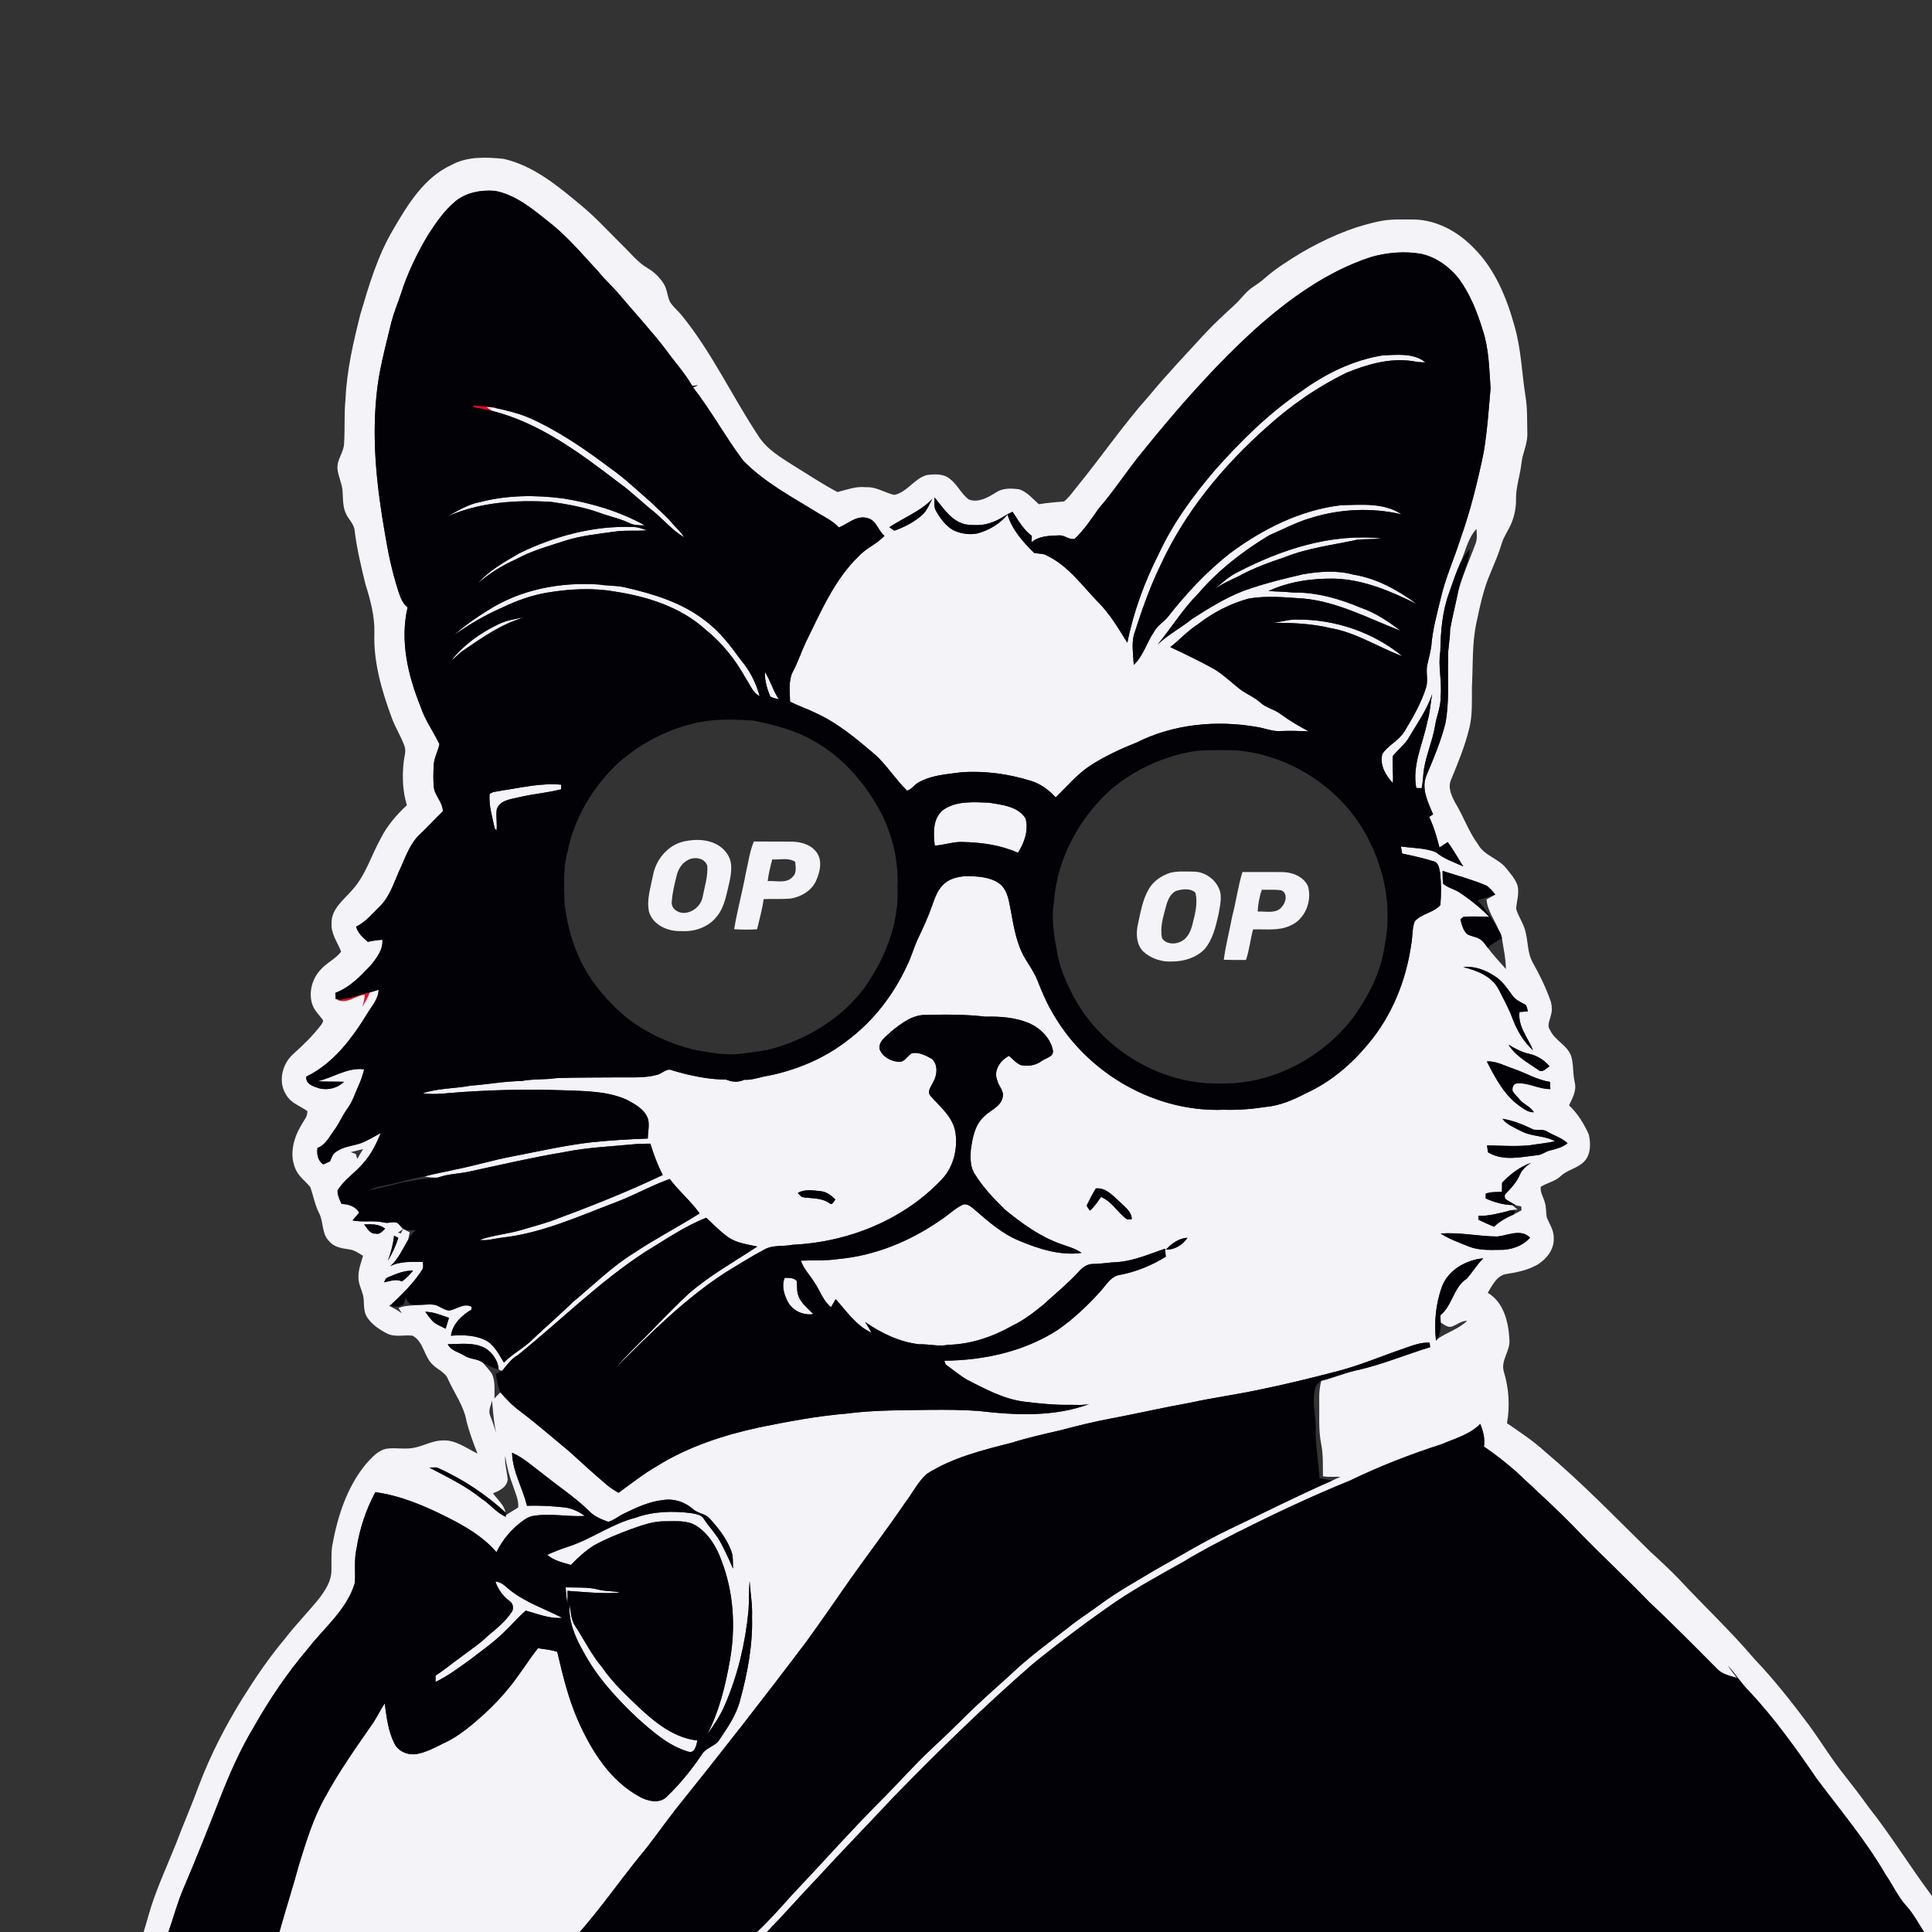 <?xml version="1.0" encoding="UTF-8" ?>
<!DOCTYPE svg PUBLIC "-//W3C//DTD SVG 1.1//EN" "http://www.w3.org/Graphics/SVG/1.1/DTD/svg11.dtd">
<svg width="1080pt" height="1080pt" viewBox="0 0 1080 1080" version="1.1" xmlns="http://www.w3.org/2000/svg">
<rect x="0" y="0" width="1080" height="1080" fill="#333333" stroke="none"/>
<g id="#fe0420ff">
<path fill="#fe0420" opacity="1.00" d=" M 264.27 226.64 C 268.42 227.07 272.57 227.40 276.73 227.62 L 276.70 228.02 C 275.11 227.76 273.52 227.59 271.92 227.50 C 272.96 228.27 274.04 229.01 275.16 229.69 C 271.79 228.92 268.39 228.32 265.00 227.73 C 264.82 227.46 264.45 226.92 264.27 226.64 Z" />
<path fill="#fe0420" opacity="1.00" d=" M 189.68 558.83 C 195.57 558.49 200.97 555.84 206.73 554.77 C 205.54 557.66 204.04 560.40 202.44 563.09 C 203.30 560.82 203.80 558.44 203.89 556.03 C 198.61 556.55 194.17 561.37 188.62 558.98 L 189.68 558.83 Z" />
</g>
<g id="#f4f3f7ff">
<path fill="#f4f3f7" opacity="1.00" d=" M 252.42 92.18 C 261.31 87.33 271.82 87.80 281.56 88.80 C 298.44 92.67 312.08 104.16 325.07 114.98 C 333.25 121.74 340.37 129.64 347.92 137.08 C 352.53 141.51 356.53 146.75 362.16 149.98 C 365.86 152.15 369.01 155.26 371.22 158.95 C 372.99 161.97 373.03 165.63 374.52 168.76 C 376.25 171.54 378.88 173.59 380.95 176.11 C 397.94 196.96 409.26 221.60 424.08 243.91 C 428.80 251.27 436.52 255.75 443.70 260.34 C 451.81 265.29 459.73 270.65 468.14 275.05 C 473.36 273.77 478.52 271.71 484.04 272.36 C 489.75 271.99 494.58 275.47 499.93 276.67 C 507.15 275.12 511.08 267.54 518.08 265.55 C 522.45 265.00 527.54 264.68 531.10 267.79 C 535.30 270.97 537.35 276.20 541.64 279.26 C 546.96 281.16 552.21 278.12 556.62 275.38 C 560.48 272.69 565.42 272.93 569.86 273.54 C 574.27 275.09 577.32 278.86 580.72 281.87 C 585.39 281.04 590.12 280.76 594.84 280.30 C 597.69 277.99 599.75 274.91 602.05 272.08 C 615.73 255.38 627.88 237.44 642.30 221.33 C 652.21 209.28 663.02 198.03 673.53 186.52 C 678.83 180.82 684.59 175.59 690.30 170.31 C 693.81 167.11 696.42 162.97 700.49 160.39 C 702.86 158.83 705.16 157.15 707.31 155.27 C 713.25 150.01 720.05 145.84 726.77 141.66 C 740.33 133.72 754.90 127.15 770.33 123.86 C 777.13 122.28 784.14 122.71 791.06 122.72 C 803.50 123.16 815.06 129.60 823.61 138.39 C 835.72 150.35 842.34 166.59 846.75 182.75 C 850.32 195.26 850.71 208.34 852.69 221.12 C 853.90 228.03 853.61 235.06 853.78 242.04 C 854.07 247.93 851.08 253.26 850.48 259.04 C 849.77 265.75 847.36 272.22 847.46 279.01 C 847.53 283.35 846.74 287.67 845.19 291.72 C 843.63 295.98 840.69 299.60 839.43 303.98 C 837.75 309.50 835.47 314.79 833.26 320.10 C 829.33 329.04 827.36 338.62 825.33 348.12 C 822.79 359.92 823.47 372.03 822.81 384.00 C 822.73 391.65 823.21 399.42 821.38 406.93 C 818.98 416.90 815.04 426.42 811.15 435.88 C 809.20 440.22 811.43 444.86 813.45 448.72 C 818.11 456.27 820.89 464.83 826.23 471.98 C 829.64 478.29 837.41 479.77 841.78 485.14 C 844.13 488.08 846.76 490.95 848.14 494.52 C 849.59 498.99 847.76 503.56 847.55 508.04 C 848.65 512.16 851.33 515.64 852.47 519.75 C 854.31 525.85 853.67 532.65 856.94 538.31 C 860.66 544.91 863.99 551.74 866.55 558.88 C 867.57 561.63 867.83 564.67 866.97 567.50 C 866.46 570.20 864.57 573.20 866.48 575.77 C 869.13 581.75 876.27 584.20 878.35 590.55 C 879.75 595.29 879.10 600.35 880.32 605.15 C 881.37 609.71 879.04 613.93 877.09 617.88 C 881.93 622.41 885.45 628.19 888.17 634.18 C 889.24 639.26 889.39 645.52 885.42 649.45 C 881.76 653.12 876.23 653.89 872.46 657.44 C 869.31 660.45 864.84 661.17 861.27 663.46 C 860.88 666.49 862.74 669.13 863.50 671.95 C 864.48 674.80 864.11 677.88 864.72 680.80 C 866.28 684.42 868.69 687.89 868.53 692.01 C 868.93 698.22 864.70 703.64 859.69 706.81 C 854.40 709.88 848.34 711.24 842.35 712.13 C 836.83 712.80 834.24 718.47 831.65 722.68 C 840.72 728.01 843.31 739.29 843.78 749.05 C 844.27 755.15 838.92 760.35 840.58 766.52 C 843.46 775.88 844.16 785.92 842.40 795.58 C 849.68 800.57 857.09 805.42 863.60 811.42 C 884.38 828.89 903.22 848.47 922.59 867.45 C 928.17 872.50 933.64 877.66 938.87 883.08 C 952.69 897.95 967.56 911.83 980.67 927.35 C 991.81 938.96 1001.71 951.65 1011.35 964.51 C 1018.10 973.83 1024.10 983.71 1031.32 992.70 C 1035.91 998.49 1040.38 1004.38 1044.69 1010.38 C 1057.30 1026.27 1067.80 1043.67 1080.00 1059.86 L 1080.00 1080.00 L 1075.55 1080.00 C 1072.35 1075.04 1069.60 1069.75 1065.60 1065.37 C 1060.91 1060.20 1058.13 1053.74 1054.16 1048.07 C 1043.11 1028.93 1028.78 1012.00 1015.60 994.35 C 1004.04 977.46 992.10 960.74 978.12 945.75 C 973.54 941.25 970.14 935.78 965.86 931.04 C 967.51 933.43 969.30 935.73 971.10 938.03 C 967.26 936.80 962.95 936.06 960.04 933.05 C 947.56 920.51 935.14 907.88 922.20 895.80 C 909.29 882.38 895.61 869.73 882.64 856.36 C 871.43 844.57 859.28 833.74 847.47 822.58 C 841.77 817.57 835.79 812.89 829.52 808.63 C 830.26 804.25 829.09 799.99 827.45 795.97 C 821.65 801.91 813.41 804.07 806.01 807.27 C 788.47 812.91 771.26 819.60 754.67 827.63 C 733.05 836.41 711.93 846.41 691.07 856.88 C 681.23 862.02 671.30 867.02 661.85 872.86 C 649.09 879.99 636.26 887.01 624.09 895.12 C 608.04 906.22 592.38 917.91 577.25 930.24 C 550.03 953.94 524.18 979.17 499.03 1005.05 C 484.89 1020.24 470.35 1035.04 456.36 1050.36 C 447.02 1060.12 438.13 1070.31 428.72 1080.00 L 423.14 1080.00 C 430.02 1073.58 436.24 1066.50 442.52 1059.50 C 459.88 1041.20 476.58 1022.27 494.47 1004.47 C 503.10 995.77 511.21 986.55 520.15 978.15 C 525.87 972.87 531.50 967.50 537.02 962.02 C 545.94 952.92 555.59 944.58 565.00 936.01 C 575.13 926.34 586.51 918.13 597.52 909.52 C 603.28 904.85 609.62 900.97 615.52 896.50 C 625.12 889.46 635.57 883.76 645.73 877.60 C 659.38 869.99 672.73 861.82 686.84 855.05 C 706.06 845.88 725.07 836.25 744.59 827.70 C 746.17 826.98 747.73 826.25 749.31 825.52 C 746.05 825.44 742.76 825.81 739.54 825.23 C 739.42 819.20 739.78 813.13 738.54 807.19 C 736.91 798.88 737.64 790.39 737.46 781.98 C 737.33 778.57 737.80 775.19 738.57 771.87 C 745.79 770.11 752.64 767.06 759.95 765.65 C 773.42 762.47 786.24 757.11 799.46 753.08 C 799.35 752.23 799.25 751.39 799.17 750.56 C 794.40 750.27 789.90 752.00 785.50 753.56 C 773.12 757.74 761.10 762.92 748.45 766.29 C 733.64 770.15 718.78 773.85 703.78 776.88 C 691.03 779.61 678.09 781.30 665.36 784.12 C 650.87 786.68 636.52 790.01 622.06 792.75 C 612.28 794.56 602.61 796.90 593.00 799.48 C 583.87 801.58 574.72 803.62 565.77 806.43 C 549.35 810.62 532.49 814.72 518.04 823.94 C 512.87 828.61 509.85 835.10 505.59 840.55 C 495.80 854.99 485.17 868.84 475.10 883.09 C 467.04 894.65 459.07 906.27 450.77 917.67 C 426.90 949.37 402.42 980.60 377.59 1011.55 C 370.68 1020.33 364.43 1029.63 357.19 1038.15 C 346.04 1052.01 335.82 1066.62 324.09 1080.00 L 156.19 1080.00 C 159.75 1067.28 163.81 1054.70 167.26 1041.95 C 171.26 1029.26 175.09 1016.36 181.69 1004.73 C 189.62 990.04 199.33 976.42 208.83 962.74 C 210.96 959.27 212.85 955.65 215.05 952.22 C 216.10 959.78 216.96 967.63 220.43 974.55 C 222.61 979.12 228.16 981.34 233.00 980.50 C 238.21 979.54 242.93 977.03 247.60 974.67 C 256.66 970.66 264.16 964.01 271.45 957.46 C 275.70 953.36 279.91 949.21 283.60 944.60 C 289.84 937.25 294.80 928.95 300.70 921.35 C 304.30 921.98 308.04 922.16 311.51 923.41 C 314.56 936.49 317.76 949.68 323.20 962.03 C 330.64 978.72 341.01 995.39 357.50 1004.38 C 362.09 1006.99 369.07 1008.51 373.02 1004.06 C 380.42 996.99 386.84 988.94 392.54 980.46 C 394.93 976.75 399.99 976.17 402.27 972.35 C 406.84 965.54 411.64 958.61 413.70 950.56 C 417.84 935.40 420.82 919.77 420.39 903.99 C 420.69 897.21 419.48 890.51 419.03 883.78 C 418.56 889.31 418.81 894.87 418.41 900.42 C 416.65 918.43 412.48 936.30 405.26 952.94 C 402.78 958.87 399.20 964.24 395.41 969.40 C 402.14 956.36 405.64 941.90 408.13 927.51 C 411.29 909.14 410.05 889.88 403.33 872.42 C 400.62 864.78 396.16 857.33 389.20 852.91 C 384.02 849.68 377.73 850.45 371.93 850.41 C 365.33 850.25 359.05 852.59 352.91 854.73 C 345.73 857.39 338.59 860.26 331.88 863.98 C 327.16 866.98 322.99 870.77 319.14 874.82 C 314.54 873.46 309.65 872.42 305.93 869.17 C 309.74 867.41 313.65 865.91 317.63 864.61 C 330.76 860.35 342.04 851.73 355.51 848.34 C 365.40 844.80 376.11 844.57 386.44 845.85 C 389.05 846.40 392.26 846.68 393.65 849.34 C 396.66 853.95 400.65 857.89 403.15 862.85 C 405.54 867.44 407.78 872.12 409.76 876.92 C 409.62 873.45 410.01 869.83 408.62 866.56 C 406.07 859.94 401.62 854.28 396.90 849.07 C 394.47 846.07 390.18 846.13 387.41 843.61 C 382.99 839.69 376.92 837.60 371.03 838.49 C 363.18 839.23 355.99 842.64 348.98 846.00 C 345.93 847.42 343.30 849.77 340.03 850.70 C 336.15 849.33 332.17 847.67 329.28 844.64 C 321.66 837.14 312.67 831.29 304.38 824.61 C 298.46 820.25 293.03 815.08 286.25 812.06 C 286.48 822.54 292.17 831.76 294.58 841.76 C 301.84 841.45 309.10 841.93 316.32 842.73 C 320.15 843.46 323.81 845.04 326.91 847.43 C 317.63 847.98 308.33 845.92 299.07 847.26 C 296.99 847.40 295.05 848.24 293.33 849.38 C 286.61 854.00 281.08 860.31 277.52 867.66 C 270.04 858.96 259.95 853.12 249.82 848.04 C 237.20 841.69 223.88 836.05 209.81 834.12 C 204.55 844.00 201.00 854.71 199.28 865.77 C 197.84 872.04 198.76 878.49 198.37 884.84 C 193.91 899.85 181.16 909.92 171.90 921.91 C 160.52 935.29 150.67 949.91 142.01 965.17 C 134.28 978.00 128.25 991.74 122.81 1005.67 C 116.20 1022.61 109.46 1039.51 102.31 1056.25 C 99.05 1063.97 96.91 1072.09 94.16 1080.00 L 80.29 1080.00 C 81.25 1077.10 82.02 1074.15 82.87 1071.22 C 86.76 1057.26 92.99 1044.13 98.36 1030.71 C 102.47 1019.73 107.23 1009.01 111.23 997.99 C 117.66 981.02 126.01 964.85 135.54 949.43 C 142.74 937.92 150.37 926.66 159.11 916.26 C 165.30 908.17 172.52 900.95 178.85 892.98 C 182.05 888.61 185.23 883.68 185.27 878.08 C 185.38 873.47 185.06 868.84 185.68 864.27 C 188.63 847.95 193.80 831.48 204.49 818.49 C 207.73 814.91 211.15 810.80 216.14 809.83 C 221.51 809.07 227.02 810.50 232.33 809.12 C 237.33 808.02 241.96 805.31 247.17 805.22 C 254.53 804.68 260.65 809.52 266.94 812.58 C 264.58 806.73 262.46 800.77 260.82 794.68 C 259.41 786.07 254.04 778.93 250.51 771.12 C 248.95 766.94 244.30 765.58 241.50 762.47 C 236.90 757.84 236.73 749.92 230.62 746.65 C 225.93 746.06 220.92 747.68 216.48 745.49 C 212.28 743.38 208.17 740.62 205.45 736.71 C 203.41 733.88 203.50 730.29 203.34 726.99 C 203.30 722.44 200.27 718.54 200.36 713.99 C 200.27 709.83 201.80 705.91 202.95 701.99 C 200.44 700.50 197.96 698.67 194.96 698.38 C 191.04 697.84 186.76 697.15 184.08 693.92 C 179.69 689.72 181.00 683.03 178.30 677.99 C 176.02 673.44 175.14 668.41 173.50 663.65 C 170.64 660.12 166.59 657.41 164.99 652.98 C 161.62 644.86 164.29 635.66 168.69 628.50 C 169.96 626.15 172.14 623.90 171.76 621.03 C 167.74 618.27 162.62 616.59 160.07 612.14 C 155.32 605.11 157.57 595.17 163.52 589.58 C 169.32 584.38 174.97 578.94 179.67 572.72 C 180.17 571.88 181.14 570.66 180.19 569.78 C 178.21 567.10 175.67 564.73 174.58 561.51 C 172.38 554.86 174.43 547.18 179.17 542.12 C 182.54 538.21 187.56 536.09 190.70 531.98 C 188.71 526.74 184.86 521.92 185.36 516.00 C 185.18 508.14 192.04 503.12 196.68 497.75 C 204.29 489.57 207.36 478.58 212.67 469.00 C 216.25 461.74 221.56 455.58 227.46 450.11 C 225.02 442.34 224.81 434.09 225.63 426.05 C 225.95 422.98 227.27 419.77 226.01 416.75 C 224.01 411.32 220.79 406.44 218.89 400.96 C 213.37 385.94 208.71 370.15 209.29 353.98 C 209.53 344.52 207.05 335.30 204.23 326.36 C 201.82 316.38 199.37 306.37 198.20 296.16 C 197.73 293.01 195.29 290.74 193.84 288.04 C 191.60 284.09 191.79 279.41 191.53 275.03 C 191.33 270.51 189.05 266.42 188.63 261.95 C 188.27 256.96 192.14 252.94 192.34 248.04 C 192.88 239.69 192.31 231.29 193.15 222.96 C 193.87 206.91 197.54 191.20 201.45 175.68 C 206.23 159.51 211.05 143.12 219.68 128.50 C 227.89 114.41 237.00 99.26 252.42 92.18 M 254.56 112.54 C 248.31 117.75 243.64 124.55 239.28 131.34 C 233.00 141.86 227.63 152.99 223.97 164.70 C 222.23 169.81 220.14 174.82 218.79 180.06 C 215.50 193.91 211.55 207.71 210.37 221.96 C 207.86 247.58 210.82 273.34 215.24 298.57 C 217.02 309.37 219.31 320.11 222.70 330.53 C 223.82 333.82 224.98 337.33 227.85 339.54 C 223.50 358.06 228.01 377.42 234.99 394.73 C 237.44 402.33 242.19 408.84 245.65 415.96 C 244.82 420.03 242.58 423.76 242.42 427.98 C 242.23 431.95 242.14 435.95 242.49 439.93 C 242.99 444.86 247.60 448.51 247.55 453.50 C 242.94 457.92 238.70 462.73 234.00 467.07 C 229.10 472.03 226.82 478.78 223.99 484.99 C 220.49 492.31 218.38 500.56 212.52 506.48 C 208.25 510.53 204.51 515.41 199.09 517.99 C 200.01 521.64 202.89 524.14 205.63 526.49 C 208.30 525.91 211.01 525.49 213.74 525.33 C 214.27 530.84 210.59 535.35 207.43 539.44 C 201.64 545.57 195.56 552.00 187.47 555.00 C 187.53 556.17 187.59 557.34 187.67 558.53 C 188.17 558.60 189.18 558.75 189.68 558.83 L 188.62 558.98 C 194.17 561.37 198.61 556.55 203.89 556.03 C 203.80 558.44 203.30 560.82 202.44 563.09 C 204.04 560.40 205.54 557.66 206.73 554.77 C 208.39 554.36 210.00 553.77 211.64 553.28 C 211.58 558.37 207.90 562.25 205.43 566.39 C 196.83 580.43 186.40 594.44 171.24 601.84 C 170.73 606.10 175.31 607.37 178.54 608.41 C 183.46 609.58 188.64 608.27 192.29 604.74 C 187.35 604.54 182.40 604.76 177.46 604.43 C 186.24 602.46 194.29 596.53 203.58 597.76 C 202.76 600.97 201.72 604.14 200.31 607.15 C 198.39 611.27 197.14 615.75 194.39 619.43 C 191.48 623.31 189.71 627.88 186.83 631.77 C 184.08 635.43 182.03 640.02 177.45 641.72 C 177.02 645.25 177.63 648.73 180.68 650.93 C 181.94 650.35 183.21 649.78 184.47 649.22 C 185.31 647.51 185.74 645.44 187.34 644.25 C 191.38 641.01 196.76 640.70 201.51 639.13 C 205.49 637.64 209.14 635.41 212.82 633.32 C 210.44 639.34 207.52 645.24 203.16 650.10 C 198.71 655.56 192.32 659.32 188.71 665.48 C 188.57 668.13 189.89 670.64 190.93 673.02 C 194.83 673.12 198.71 674.30 200.80 677.88 C 199.56 679.32 198.31 680.76 197.06 682.20 C 202.87 683.46 208.87 682.00 214.67 683.40 C 217.19 684.12 220.05 682.43 222.36 683.79 C 223.33 684.88 224.27 685.98 225.20 687.12 C 224.31 687.76 223.41 688.42 222.50 689.05 C 222.90 689.16 223.69 689.40 224.09 689.51 C 224.39 688.90 225.00 687.66 225.30 687.04 C 226.23 687.49 228.10 688.39 229.03 688.83 C 228.77 690.20 228.49 691.57 228.19 692.95 C 225.18 698.09 222.70 703.79 218.16 707.81 C 223.77 704.90 230.32 705.44 236.43 705.42 C 236.40 706.71 236.77 708.07 236.28 709.32 C 231.41 717.23 224.64 723.64 217.92 729.95 L 217.04 729.77 C 219.72 730.95 222.25 732.45 224.66 734.14 C 224.01 733.15 223.37 732.18 222.75 731.21 C 226.67 729.53 230.86 729.88 235.01 729.43 C 237.60 729.34 240.20 729.02 242.79 729.36 C 245.71 730.00 248.08 732.34 251.10 732.61 C 255.36 731.92 259.36 728.10 263.75 730.57 C 263.68 730.97 263.54 731.78 263.47 732.18 C 258.06 735.27 252.95 740.23 252.08 746.67 C 258.95 746.16 266.27 746.27 272.43 749.75 C 276.74 752.61 279.05 757.41 281.68 761.69 C 286.48 756.71 292.82 753.67 297.68 748.76 C 305.23 741.62 313.10 734.83 320.56 727.60 C 331.70 718.39 342.01 708.06 354.37 700.44 C 366.28 692.49 379.03 685.92 391.11 678.29 C 386.16 671.36 379.48 665.89 374.40 659.05 C 364.02 662.74 354.37 668.25 344.06 672.13 C 323.44 679.96 303.00 689.29 280.87 691.83 C 276.61 692.27 272.38 693.76 268.07 693.10 C 275.49 690.48 283.43 689.89 290.97 687.70 C 296.84 685.99 302.74 684.37 308.52 682.40 C 329.49 674.67 350.30 666.43 370.49 656.84 C 367.58 651.24 365.41 645.32 363.55 639.31 C 361.02 639.32 358.48 639.37 355.95 639.50 C 342.23 640.86 328.39 641.33 314.84 644.12 C 297.45 647.04 280.28 651.02 263.05 654.76 C 257.01 656.20 250.64 656.09 244.78 658.28 C 242.27 658.29 239.75 658.25 237.31 657.62 C 242.97 656.07 248.76 655.13 254.46 653.79 C 264.97 651.73 275.24 648.59 285.77 646.58 C 300.82 643.70 315.77 640.21 331.01 638.51 C 341.35 637.44 351.74 636.83 362.12 636.45 C 362.15 633.04 363.03 629.61 362.43 626.23 C 360.96 620.32 355.08 617.28 350.13 614.66 C 339.01 609.75 326.52 609.94 314.60 609.47 C 293.70 608.75 272.77 609.26 251.93 610.94 C 246.76 611.47 241.46 611.86 236.30 611.16 C 244.89 608.24 254.20 608.59 263.08 606.89 C 272.60 606.21 282.02 604.39 291.58 604.30 C 297.99 603.02 304.55 603.65 311.00 602.68 C 322.66 602.24 334.33 602.39 346.00 602.26 C 353.21 602.18 360.61 602.74 367.61 600.76 C 370.30 600.01 372.74 596.91 375.67 598.30 C 385.49 601.26 395.68 603.41 405.97 603.52 C 409.23 604.88 412.72 605.18 415.99 603.60 C 420.73 603.90 425.10 601.94 429.73 601.30 C 445.78 598.02 461.34 591.43 474.23 581.23 C 488.44 570.51 499.59 555.94 507.01 539.82 C 509.42 535.01 510.80 529.78 513.06 524.91 C 515.91 518.94 518.70 512.93 520.90 506.69 C 522.44 502.57 523.72 498.12 526.90 494.92 C 530.70 490.77 536.66 489.70 542.05 489.74 C 547.64 489.99 553.60 490.43 558.37 493.69 C 561.59 495.86 563.03 499.72 563.92 503.35 C 565.87 512.36 566.82 521.69 570.31 530.30 C 572.76 536.63 577.50 541.75 579.95 548.08 C 582.66 555.08 585.69 562.00 589.68 568.38 C 608.98 600.65 646.24 621.85 684.00 620.36 C 691.78 620.60 699.53 620.04 707.22 618.83 C 715.36 618.16 722.98 614.84 730.14 611.09 C 743.65 604.99 755.23 595.12 764.66 583.78 C 777.97 568.08 785.97 548.30 788.88 528.03 C 789.71 523.74 789.31 519.27 790.80 515.10 C 794.57 510.66 801.33 510.33 805.17 505.94 C 805.69 500.04 805.66 494.04 805.10 488.14 C 804.53 485.74 804.37 482.32 801.54 481.51 C 795.71 479.72 789.75 478.35 783.79 477.13 C 783.56 475.81 783.33 474.48 783.12 473.17 C 789.64 474.15 796.55 473.94 802.72 476.40 C 807.15 480.20 812.76 481.91 817.97 484.32 C 815.02 479.81 812.52 475.03 809.25 470.74 C 807.73 471.77 806.21 472.78 804.68 473.76 C 803.20 467.91 801.52 462.16 798.93 456.69 C 799.47 456.32 800.55 455.58 801.10 455.21 C 798.23 448.44 794.29 440.76 797.43 433.39 C 801.43 424.00 805.37 414.55 807.92 404.65 C 810.31 392.58 809.16 380.22 809.50 367.98 C 809.24 362.61 810.70 357.37 810.60 352.00 C 811.79 345.23 813.51 338.54 814.89 331.80 C 817.26 322.26 821.38 313.32 824.77 304.13 C 825.87 301.43 825.61 298.47 825.33 295.66 C 820.37 301.08 819.12 308.63 816.13 315.14 C 813.78 320.39 812.00 325.87 810.08 331.29 C 806.25 341.74 805.33 352.97 805.16 364.01 C 803.75 372.33 806.13 380.64 805.34 389.00 C 805.56 394.83 803.04 400.21 802.18 405.88 C 800.63 415.10 796.39 423.71 795.63 433.09 C 795.46 435.61 795.24 438.13 794.69 440.61 C 793.95 440.58 792.46 440.53 791.71 440.50 C 789.27 427.63 795.52 415.64 797.92 403.31 C 799.45 398.33 799.60 393.10 800.60 388.02 C 797.76 396.61 792.42 404.02 787.89 411.77 C 785.55 416.01 781.59 418.91 778.61 422.64 C 778.15 427.63 778.99 432.70 778.61 437.72 C 774.55 433.38 771.19 427.67 772.72 421.50 C 775.97 416.57 781.88 414.09 785.01 409.01 C 789.83 401.10 794.51 392.98 797.27 384.08 C 798.48 379.79 796.83 375.30 797.99 371.02 C 798.82 367.70 799.62 364.38 800.13 361.00 C 800.78 352.01 803.28 343.31 805.36 334.58 C 807.96 323.16 812.85 312.46 816.37 301.33 C 822.00 285.48 826.06 269.13 829.43 252.67 C 831.38 240.87 832.22 228.93 833.23 217.03 C 832.46 206.12 832.35 194.96 828.85 184.49 C 825.76 174.33 821.74 164.26 815.40 155.66 C 810.17 149.09 802.94 143.85 794.68 141.95 C 785.39 140.26 775.67 141.10 766.61 143.62 C 741.92 151.63 720.48 167.17 701.30 184.30 C 678.46 205.17 658.01 228.52 638.63 252.58 C 630.11 262.84 622.97 274.18 614.21 284.23 C 610.06 290.13 606.03 296.16 600.82 301.20 C 597.75 301.98 595.13 299.08 592.06 299.28 C 586.78 299.49 580.84 299.46 576.64 303.15 C 576.69 301.95 576.74 300.76 576.79 299.57 C 572.09 296.05 569.20 290.90 566.05 286.09 C 562.12 287.72 558.82 290.58 554.73 291.89 C 550.21 293.78 545.21 293.76 540.41 293.24 C 532.07 291.86 527.35 284.03 522.39 278.01 C 522.51 280.56 521.84 283.38 523.29 285.69 C 525.63 289.83 528.60 293.87 532.76 296.32 C 536.98 298.39 541.90 299.10 546.51 298.17 C 552.97 296.38 558.90 292.82 563.20 287.65 C 565.80 296.21 571.88 303.02 578.16 309.13 C 580.62 309.60 583.31 309.27 585.51 310.72 C 597.19 316.41 604.83 327.25 613.63 336.38 C 620.40 343.04 625.21 351.31 630.19 359.31 C 633.63 342.00 639.79 325.32 647.76 309.60 C 655.65 292.54 666.84 277.24 678.99 262.99 C 693.57 246.55 709.34 230.94 727.61 218.60 C 741.05 208.84 756.47 201.28 772.98 198.65 C 780.91 198.35 790.20 197.20 796.78 202.52 C 794.36 202.60 791.98 202.35 789.64 201.86 C 776.88 199.93 764.20 203.69 752.49 208.46 C 736.49 216.30 721.68 226.53 708.47 238.46 C 683.77 260.33 662.18 286.35 648.45 316.54 C 642.44 328.91 638.01 341.95 633.80 355.02 C 632.52 360.48 633.50 366.14 633.78 371.66 C 639.20 366.62 641.00 359.13 645.13 353.16 C 646.88 349.62 650.58 347.85 652.89 344.79 C 663.08 331.81 674.40 319.62 687.41 309.41 C 705.76 295.77 727.00 285.00 749.96 282.39 C 761.23 282.20 773.61 280.90 783.49 287.51 C 766.98 283.67 749.45 284.40 733.25 289.39 C 724.96 291.74 717.35 295.87 709.46 299.24 C 694.78 308.10 681.00 318.72 669.82 331.82 C 661.19 340.45 654.84 350.94 647.11 360.30 C 653.06 354.65 660.41 350.87 666.75 345.71 C 677.07 339.24 687.51 332.56 699.24 328.90 C 708.75 325.65 718.55 323.33 728.33 321.03 C 737.60 319.45 747.23 318.68 756.43 321.19 C 769.58 323.28 781.47 329.91 792.06 337.72 C 777.65 330.56 762.40 323.96 746.07 323.46 C 733.46 323.24 720.59 325.04 709.08 330.40 C 713.70 330.71 718.33 330.75 722.95 331.23 C 736.09 331.02 748.95 334.77 760.97 339.83 C 769.11 342.63 776.22 347.55 783.05 352.66 C 765.27 345.85 748.05 336.43 728.78 334.59 C 718.50 333.92 708.05 332.82 697.84 334.65 C 687.68 337.46 678.10 342.39 669.78 348.85 C 664.08 352.51 659.52 357.57 654.20 361.72 C 662.53 365.71 670.92 369.62 678.96 374.18 C 684.02 377.27 688.28 381.43 692.92 385.09 C 696.51 387.92 700.95 389.50 704.36 392.59 C 707.61 395.70 712.30 396.45 715.84 399.16 C 720.79 402.80 726.09 405.92 731.52 408.81 C 726.33 408.64 721.14 408.41 715.95 408.66 C 711.49 409.03 707.31 407.13 702.98 406.44 C 680.22 402.37 655.92 404.69 635.13 415.19 C 626.15 418.74 617.34 422.85 609.23 428.11 C 601.97 432.98 596.32 439.71 590.13 445.78 C 586.41 441.62 581.83 438.26 576.48 436.56 C 563.81 432.58 550.40 430.73 537.13 431.73 C 529.07 432.84 520.56 433.28 513.35 437.46 C 511.03 438.66 509.64 441.32 507.05 441.99 C 500.64 435.73 495.87 427.89 489.19 421.85 C 478.97 413.14 468.57 404.34 456.27 398.69 C 451.48 396.35 446.43 394.61 441.65 392.25 C 441.58 386.56 440.55 380.43 443.35 375.19 C 446.08 370.06 447.88 364.52 450.33 359.28 C 458.72 342.37 466.18 324.34 479.98 310.97 C 484.16 306.38 490.24 304.12 494.41 299.51 C 490.80 296.60 489.91 290.73 484.92 289.63 C 478.88 287.82 474.14 292.81 468.93 294.86 C 465.84 291.51 461.78 289.39 457.89 287.14 C 443.23 278.08 427.62 269.92 415.45 257.50 C 405.53 244.27 397.60 229.63 387.44 216.56 C 388.11 216.26 389.45 215.67 390.12 215.37 C 389.33 215.46 387.76 215.65 386.97 215.75 C 382.86 208.48 377.13 202.36 372.32 195.58 C 364.42 185.26 355.58 175.72 347.20 165.80 C 343.34 160.99 338.61 156.98 334.78 152.15 C 325.62 142.32 317.00 131.84 306.26 123.64 C 297.41 116.54 288.18 108.91 276.74 106.69 C 269.01 106.08 260.69 107.50 254.56 112.54 M 497.14 294.71 C 497.85 295.19 499.27 296.17 499.97 296.66 C 505.67 294.59 511.21 291.81 515.70 287.68 C 518.30 285.35 519.42 281.95 521.11 279.00 C 514.37 285.94 505.09 289.42 497.14 294.71 M 806.42 486.85 C 806.47 489.21 806.43 491.59 806.67 493.95 C 809.15 496.16 812.49 496.91 815.32 498.55 C 821.52 502.62 827.35 507.26 832.57 512.54 C 827.69 512.53 822.79 511.96 817.94 512.60 C 817.55 512.92 816.76 513.57 816.37 513.90 C 817.07 516.75 817.82 519.83 819.93 522.02 C 821.89 523.34 824.39 523.49 826.50 524.56 C 828.87 525.59 830.19 527.95 831.71 529.91 C 834.84 534.03 838.39 537.81 841.81 541.70 C 841.77 535.89 840.45 530.23 839.60 524.52 C 839.32 522.91 838.66 521.40 837.83 520.01 C 835.61 514.24 831.43 509.13 830.99 502.78 C 832.64 501.86 834.31 500.95 835.98 500.06 C 834.63 498.19 833.04 496.50 831.17 495.15 C 823.15 491.73 814.71 489.47 806.42 486.85 M 817.98 540.62 C 825.59 542.50 833.98 545.72 837.79 553.12 C 840.50 558.48 843.45 563.76 845.52 569.43 C 848.02 576.04 851.68 582.37 856.99 587.12 C 854.18 580.12 848.40 573.76 849.41 565.73 C 850.96 565.60 852.51 565.47 854.08 565.33 C 853.87 564.12 853.53 562.96 853.06 561.87 C 850.40 560.31 847.35 559.16 845.51 556.56 C 842.82 552.96 840.37 549.03 836.64 546.40 C 831.25 542.57 824.70 539.85 817.98 540.62 M 498.43 576.41 C 495.59 579.30 490.63 582.09 491.84 586.86 C 493.48 590.77 497.93 593.20 502.01 593.51 C 505.54 594.16 507.07 590.37 509.62 588.77 C 513.70 587.96 517.61 590.05 521.05 592.00 C 524.44 595.28 523.92 600.94 521.73 604.78 C 520.66 607.22 517.87 610.16 520.26 612.73 C 525.52 618.73 532.43 624.18 534.00 632.47 C 535.52 641.71 533.24 651.79 526.88 658.85 C 505.40 681.88 474.16 694.42 442.99 695.83 C 437.81 696.95 432.19 695.76 427.37 698.44 C 419.86 702.42 412.68 707.00 405.40 711.39 C 382.61 726.23 363.24 745.57 344.14 764.76 C 351.89 755.68 360.78 747.65 368.96 738.97 C 374.27 733.61 379.54 728.22 385.08 723.10 C 396.78 712.88 410.47 705.39 423.34 696.81 C 417.62 695.53 411.46 694.88 406.61 691.28 C 402.37 688.14 398.65 684.36 394.83 680.74 C 382.66 685.47 371.89 693.04 360.76 699.74 C 335.02 716.46 313.28 738.30 289.48 757.50 C 285.74 759.60 283.35 763.12 280.75 766.28 C 280.25 766.13 279.27 765.82 278.77 765.66 C 278.52 760.80 275.43 756.29 271.39 753.71 C 264.97 750.15 257.30 751.38 250.28 751.42 C 252.12 755.04 256.25 755.78 259.45 757.72 C 262.65 759.96 266.92 759.35 270.04 761.85 C 271.68 763.98 273.65 765.84 275.10 768.12 C 276.93 772.43 276.37 777.20 276.40 781.76 C 277.47 780.59 278.57 779.44 279.70 778.34 C 283.13 782.19 286.70 785.98 290.90 789.01 C 300.17 796.00 308.89 803.67 317.85 811.05 C 324.88 817.41 331.87 823.82 339.10 829.96 C 341.14 831.71 343.43 833.13 345.76 834.47 C 352.89 829.30 359.82 823.82 367.46 819.41 C 384.85 808.62 404.57 802.22 424.47 797.90 C 440.52 794.65 456.66 791.59 473.00 790.23 C 488.57 788.18 504.32 788.36 520.01 788.12 C 528.99 788.05 538.00 788.06 546.96 788.73 C 567.61 791.12 589.23 792.24 609.06 784.80 C 605.75 785.62 602.35 785.33 598.99 785.31 C 590.00 785.51 581.02 784.60 572.11 783.47 C 560.80 781.97 550.68 776.40 540.66 771.32 C 536.40 768.83 532.66 765.57 528.63 762.75 C 528.44 762.22 528.08 761.18 527.89 760.65 C 549.97 760.45 572.56 755.54 591.29 743.42 C 600.24 737.16 608.23 729.63 615.49 721.49 C 618.48 718.07 621.06 713.45 625.97 712.69 C 635.10 710.97 643.81 707.41 651.68 702.51 C 651.58 701.38 651.39 699.12 651.29 697.99 C 642.65 700.93 634.15 704.74 624.94 705.50 C 620.26 705.62 615.65 706.55 610.96 706.56 C 607.69 706.50 604.99 708.61 602.94 710.94 C 596.84 717.57 589.85 723.26 583.22 729.33 C 577.85 733.72 572.30 738.03 565.99 741.01 C 555.04 747.28 542.68 751.46 529.99 751.75 C 524.65 752.88 519.32 751.26 513.95 751.46 C 502.89 750.25 492.68 745.27 483.61 739.01 C 484.81 740.97 486.10 742.89 487.15 744.96 C 478.53 741.08 473.29 733.00 467.17 726.25 C 466.29 727.73 465.42 729.23 464.54 730.72 C 460.02 727.14 458.45 721.41 455.22 716.85 C 452.79 712.76 449.21 709.31 447.69 704.72 C 454.78 704.39 461.92 704.85 468.96 703.77 C 489.24 701.87 508.63 693.88 525.31 682.36 C 529.60 679.68 533.19 675.95 537.74 673.67 C 540.18 672.32 542.52 674.26 544.31 675.78 C 552.23 682.65 560.25 689.79 570.12 693.74 C 580.92 698.25 592.75 701.98 604.59 700.41 C 601.25 697.84 597.06 696.93 593.20 695.46 C 581.49 691.39 571.35 683.98 561.83 676.23 C 555.76 670.27 549.79 664.07 545.26 656.82 C 542.33 652.86 542.41 647.65 542.67 642.96 C 543.61 636.26 544.85 628.88 550.11 624.10 C 553.56 620.61 559.16 618.86 560.45 613.63 C 561.58 609.91 558.12 607.16 557.41 603.74 C 555.29 598.31 559.27 592.62 564.05 590.24 C 566.15 592.01 567.95 594.25 570.54 595.36 C 574.56 596.19 578.85 595.68 582.20 593.17 C 584.48 591.38 589.23 590.90 588.57 587.12 C 587.20 580.18 581.49 574.70 575.17 571.89 C 567.51 568.75 559.14 568.11 550.95 568.33 C 540.02 567.03 528.97 567.07 517.97 567.35 C 510.41 567.02 504.02 571.91 498.43 576.41 M 843.31 584.03 C 847.23 590.39 853.99 593.94 859.94 598.10 C 862.17 600.11 864.30 597.11 866.18 596.07 C 863.27 592.57 859.26 590.07 854.82 589.10 C 850.68 588.18 846.93 586.14 843.31 584.03 M 831.15 593.34 C 835.95 602.76 841.16 612.75 850.20 618.78 C 852.36 620.31 854.65 621.88 857.45 621.75 C 855.56 618.51 851.71 617.43 849.44 614.58 C 848.13 613.05 846.68 611.64 845.57 609.97 C 845.21 608.11 845.82 605.82 848.02 605.63 C 854.43 605.10 860.23 608.90 866.64 608.80 C 866.58 607.45 866.54 606.13 866.50 604.80 C 859.18 603.65 852.75 599.70 845.81 597.34 C 841.00 595.76 836.38 593.02 831.15 593.34 M 839.84 625.40 C 842.51 628.89 846.83 630.44 850.60 632.45 C 856.46 635.48 863.46 634.69 869.24 637.98 C 864.49 639.08 859.63 639.45 854.84 640.26 C 847.00 640.97 839.12 640.40 831.26 640.29 C 831.39 641.25 831.64 643.16 831.77 644.12 C 840.27 649.32 850.31 646.75 859.54 645.74 C 862.09 645.51 864.07 643.62 866.56 643.10 C 869.96 642.25 873.47 641.33 876.28 639.10 C 873.15 636.05 868.86 634.88 865.18 632.71 C 862.81 631.12 859.93 631.78 857.29 631.46 C 851.74 628.80 845.95 626.32 839.84 625.40 M 196.06 644.04 C 196.77 644.30 198.18 644.83 198.88 645.09 C 199.09 645.77 199.50 647.14 199.70 647.82 C 200.76 645.96 201.89 644.14 203.01 642.33 C 200.70 642.91 198.40 643.54 196.06 644.04 M 839.66 661.16 C 839.62 662.86 839.62 664.56 839.58 666.28 C 836.55 666.37 833.45 666.18 830.56 667.24 C 830.54 667.91 830.51 669.26 830.49 669.93 C 835.16 672.00 840.15 673.48 845.29 673.65 C 846.32 674.44 847.33 675.26 848.32 676.12 C 846.60 676.24 844.90 676.41 843.22 676.62 L 843.47 676.88 C 837.90 678.24 832.30 679.83 826.52 679.66 C 826.49 680.19 826.43 681.26 826.40 681.80 C 829.28 683.20 832.20 684.52 835.16 685.76 C 838.33 682.72 842.18 680.57 846.21 678.90 C 847.63 678.11 849.07 677.34 850.52 676.58 C 850.50 676.04 850.47 674.97 850.45 674.43 C 849.44 674.22 848.45 673.97 847.45 673.83 C 845.48 672.58 843.42 671.52 841.51 670.21 C 841.03 669.13 840.88 667.78 841.97 667.01 C 844.98 663.89 847.98 660.62 849.67 656.56 C 850.84 653.69 853.36 651.79 855.78 650.02 C 849.53 652.31 844.21 656.38 839.66 661.16 M 612.59 664.34 C 610.65 667.43 609.03 670.69 607.41 673.96 C 607.87 674.66 608.77 676.07 609.22 676.77 C 611.80 674.66 613.54 671.80 615.47 669.13 C 621.68 671.59 624.79 678.04 630.13 681.68 C 630.77 681.64 632.04 681.58 632.68 681.55 C 632.64 677.26 628.77 674.70 626.06 671.95 C 622.18 668.57 618.31 663.73 612.59 664.34 M 445.95 666.89 C 446.50 667.46 447.62 668.58 448.18 669.15 C 453.31 670.06 459.02 669.37 463.52 672.52 C 465.21 674.09 466.04 671.63 466.98 670.53 C 464.72 668.31 462.13 666.22 458.86 665.89 C 454.58 665.44 449.85 664.59 445.95 666.89 M 203.53 684.47 C 205.33 686.45 206.75 689.92 209.96 689.59 C 212.30 690.27 213.79 688.19 215.28 686.81 C 211.89 684.15 207.59 684.28 203.53 684.47 M 837.02 691.20 C 826.43 691.18 815.92 688.67 805.30 689.58 C 810.25 692.70 815.80 694.65 821.19 696.85 C 826.53 698.94 832.37 698.77 838.01 698.67 C 844.32 698.90 851.06 696.69 855.32 691.87 C 850.18 686.68 843.04 690.62 837.02 691.20 M 220.29 690.76 C 219.80 695.58 218.47 700.24 216.83 704.78 C 219.19 700.71 221.27 696.45 222.67 691.96 C 222.08 691.66 220.89 691.06 220.29 690.76 M 651.76 698.53 C 656.65 698.72 661.10 695.89 663.81 691.94 C 659.03 692.12 654.91 695.17 651.76 698.53 M 806.09 719.13 C 802.61 728.76 801.56 739.28 802.73 749.43 L 803.80 748.31 C 809.10 744.72 815.55 742.85 820.17 738.30 C 817.07 738.34 814.61 740.32 811.89 741.49 C 809.40 742.41 807.31 740.47 805.35 739.29 C 805.28 737.92 805.22 736.57 805.17 735.22 C 812.00 729.76 812.44 719.52 819.99 714.76 C 823.16 711.08 825.69 706.84 829.17 703.39 C 819.52 704.33 809.74 709.78 806.09 719.13 M 216.90 714.02 C 215.59 714.39 215.24 715.72 214.69 716.81 C 218.03 716.23 221.36 714.72 224.67 716.34 C 227.08 714.69 229.04 712.48 230.91 710.26 C 225.99 710.18 221.33 712.10 216.90 714.02 M 237.69 733.30 C 239.30 735.31 240.71 737.52 242.60 739.30 C 244.65 740.69 246.95 741.64 249.15 742.76 C 249.73 740.70 250.38 738.68 250.98 736.64 C 246.61 735.29 242.34 733.28 237.69 733.30 M 275.05 782.75 C 274.57 785.48 272.79 788.36 273.94 791.16 C 275.25 794.38 276.32 797.69 277.34 801.02 C 276.01 795.00 275.59 788.86 275.05 782.75 M 282.41 813.91 C 282.04 818.35 283.36 822.63 283.82 827.00 C 283.38 831.30 279.17 833.40 275.58 834.76 C 278.03 838.20 281.79 841.22 282.61 845.51 C 271.39 835.21 258.55 826.74 244.66 820.51 C 243.15 820.10 241.57 820.44 240.04 820.43 C 250.06 825.70 260.38 830.60 269.22 837.79 C 274.02 840.78 277.52 845.73 282.78 847.89 L 282.73 847.03 C 284.97 845.43 287.48 844.23 289.70 842.59 C 290.02 838.45 288.04 834.65 286.86 830.80 C 284.73 825.34 283.24 819.70 282.41 813.91 Z" />
<path fill="#f4f3f7" opacity="1.00" d=" M 271.92 227.50 C 273.52 227.59 275.11 227.76 276.70 228.02 C 282.87 229.31 289.04 230.83 294.91 233.17 C 311.63 240.43 326.72 250.87 341.25 261.77 C 349.22 267.34 356.19 274.13 363.56 280.44 C 367.70 284.64 372.40 288.30 376.10 292.92 C 378.16 295.39 380.84 297.37 382.30 300.31 C 376.08 296.51 371.25 290.93 365.76 286.22 C 359.02 280.98 353.02 274.87 346.06 269.91 C 324.45 253.43 301.97 236.47 275.16 229.69 C 274.04 229.01 272.96 228.27 271.92 227.50 Z" />
<path fill="#f4f3f7" opacity="1.00" d=" M 268.47 280.64 C 283.59 276.72 299.47 276.62 314.88 278.65 C 330.72 281.19 346.36 285.87 360.44 293.66 C 357.54 293.67 354.51 293.73 351.84 292.38 C 346.58 289.85 340.81 288.74 335.36 286.71 C 326.61 283.56 317.42 281.87 308.24 280.57 C 288.56 279.36 268.16 280.66 249.92 288.76 C 255.87 285.57 261.70 281.81 268.47 280.64 Z" />
<path fill="#f4f3f7" opacity="1.00" d=" M 290.22 309.33 C 309.97 299.66 332.00 293.72 354.09 294.59 C 356.73 294.64 359.23 295.63 361.71 296.47 C 355.48 296.96 349.19 296.28 343.00 297.25 C 333.93 298.55 324.74 299.44 315.96 302.23 C 306.68 305.30 297.13 307.83 288.53 312.60 C 280.75 316.07 273.46 320.52 267.07 326.17 C 273.40 318.83 281.99 314.16 290.22 309.33 Z" />
<path fill="#f4f3f7" opacity="1.00" d=" M 691.70 319.93 C 716.31 307.10 744.13 298.06 772.16 300.98 C 767.73 301.53 763.26 301.26 758.83 301.68 C 745.29 304.65 731.33 306.23 718.36 311.39 C 709.45 314.39 700.59 317.60 692.33 322.13 C 687.73 324.40 682.93 326.36 678.82 329.47 C 682.94 326.07 686.82 322.27 691.70 319.93 Z" />
<path fill="#f4f3f7" opacity="1.00" d=" M 272.38 341.43 C 290.74 329.51 313.32 325.23 334.95 326.75 C 340.00 327.60 345.19 327.21 350.16 328.53 C 365.64 332.11 381.41 336.96 394.09 346.89 C 402.18 352.78 408.28 360.91 414.12 368.93 C 419.14 374.72 422.61 381.79 424.66 389.14 C 420.64 387.19 419.32 382.61 416.88 379.20 C 411.16 368.74 403.53 359.25 394.21 351.78 C 380.34 339.26 361.85 333.46 343.70 330.68 C 331.21 328.48 318.36 329.21 305.91 331.28 C 297.10 332.75 288.64 335.81 280.62 339.69 C 271.19 343.76 262.34 349.07 253.91 354.89 C 259.63 349.87 265.89 345.41 272.38 341.43 Z" />
<path fill="#f4f3f7" opacity="1.00" d=" M 278.69 348.94 C 283.15 346.77 288.08 345.92 292.94 345.18 C 280.11 348.79 269.11 356.71 258.23 364.14 C 256.08 365.75 254.31 367.81 252.13 369.37 C 259.15 360.52 268.53 353.77 278.69 348.94 Z" />
<path fill="#f4f3f7" opacity="1.00" d=" M 710.92 348.08 C 715.69 347.97 720.21 346.16 725.00 346.34 C 746.18 346.14 767.56 353.37 783.97 366.84 C 770.45 361.83 758.11 353.55 743.70 351.10 C 732.97 348.48 721.91 348.16 710.92 348.08 Z" />
<path fill="#f4f3f7" opacity="1.00" d=" M 427.58 375.60 C 430.69 380.43 432.14 386.13 435.39 390.89 C 433.77 390.44 432.03 390.28 430.59 389.36 C 428.80 385.01 427.39 380.35 427.58 375.60 Z" />
<path fill="#f4f3f7" opacity="1.00" d=" M 280.23 441.97 C 291.32 440.35 302.43 437.58 313.70 438.65 C 313.69 439.29 313.69 440.57 313.68 441.21 C 305.94 443.23 297.91 443.78 290.13 445.67 C 285.58 446.74 279.43 447.26 277.68 452.46 C 277.16 456.40 278.04 460.40 277.55 464.36 L 276.50 462.94 C 275.21 456.68 273.22 450.40 273.66 443.94 C 275.35 442.30 278.07 442.61 280.23 441.97 Z" />
<path fill="#f4f3f7" opacity="1.00" d=" M 526.94 452.97 C 534.38 447.51 544.23 448.42 552.95 448.70 C 560.16 449.97 569.01 450.67 573.31 457.52 C 575.06 464.23 572.66 471.07 569.03 476.70 C 559.30 472.35 548.57 470.89 537.99 470.67 C 532.73 470.46 527.74 472.44 522.53 472.70 C 521.77 465.91 521.27 457.93 526.94 452.97 Z" />
<path fill="#f4f3f7" opacity="1.00" d=" M 384.48 469.98 C 392.16 468.61 401.42 470.11 406.19 476.88 C 409.81 481.50 408.91 487.78 407.75 493.11 C 406.07 499.77 405.16 507.06 400.56 512.50 C 395.93 518.30 388.26 520.98 380.97 520.47 C 373.65 520.84 365.14 517.31 362.82 509.79 C 361.32 502.91 363.75 496.05 365.03 489.33 C 366.79 479.68 374.47 471.14 384.48 469.98 M 384.59 480.73 C 381.15 482.46 379.04 485.99 378.21 489.65 C 377.04 494.38 375.82 499.15 375.54 504.03 C 375.01 507.69 378.71 510.30 382.04 510.34 C 387.17 510.30 391.82 506.42 392.79 501.37 C 393.88 495.64 395.80 489.90 395.39 484.03 C 394.01 479.56 388.28 478.75 384.59 480.73 Z" />
<path fill="#f4f3f7" opacity="1.00" d=" M 421.40 470.42 C 428.60 470.51 435.80 470.36 443.01 470.49 C 448.27 470.62 454.14 472.49 457.00 477.24 C 459.69 481.88 458.30 487.54 456.28 492.14 C 453.85 497.85 447.90 501.33 441.97 502.30 C 436.95 502.74 431.90 502.38 426.88 502.62 C 426.13 508.34 424.52 513.89 423.20 519.49 C 418.94 519.72 414.66 519.73 410.40 519.43 C 412.12 508.93 414.97 498.67 416.89 488.22 C 418.28 482.26 419.05 476.10 421.40 470.42 M 431.70 480.42 C 430.61 484.41 429.64 488.44 429.14 492.55 C 433.78 492.14 439.72 494.20 443.18 490.05 C 445.48 487.97 444.75 484.50 444.51 481.76 C 440.73 479.27 435.94 480.70 431.70 480.42 Z" />
<path fill="#f4f3f7" opacity="1.00" d=" M 654.26 487.86 C 658.42 486.87 662.78 487.21 667.03 487.24 C 673.97 487.15 680.71 492.34 682.21 499.15 C 682.84 503.29 681.84 507.42 681.08 511.48 C 679.56 518.13 677.93 525.14 673.44 530.49 C 668.75 535.44 661.69 537.52 655.01 537.50 C 649.25 537.79 643.33 535.80 639.07 531.89 C 635.08 527.80 634.96 521.61 636.16 516.36 C 637.63 509.78 638.72 502.91 642.18 497.00 C 644.75 492.47 649.38 489.44 654.26 487.86 M 657.29 498.08 C 653.94 499.85 652.58 503.62 651.69 507.07 C 650.21 512.72 648.28 518.66 649.63 524.53 C 651.78 527.73 656.39 528.04 659.66 526.55 C 663.49 524.99 665.50 521.04 666.45 517.23 C 667.93 511.35 669.77 505.10 668.23 499.04 C 665.43 496.31 660.68 497.00 657.29 498.08 Z" />
<path fill="#f4f3f7" opacity="1.00" d=" M 694.51 487.46 C 702.02 487.51 709.53 487.40 717.05 487.49 C 722.55 487.60 728.62 490.05 731.13 495.27 C 733.64 503.70 729.50 514.02 721.17 517.48 C 714.67 520.50 707.38 519.28 700.47 519.56 C 698.95 525.21 698.37 531.08 696.50 536.64 C 692.37 536.64 688.23 536.67 684.11 536.51 C 685.16 528.35 687.31 520.37 688.80 512.28 C 690.98 504.07 692.04 495.60 694.51 487.46 M 705.39 497.38 C 703.98 501.29 703.29 505.41 703.03 509.56 C 707.63 509.31 713.60 511.09 716.77 506.67 C 719.03 504.18 719.94 498.83 715.90 497.61 C 712.41 497.23 708.89 497.45 705.39 497.38 Z" />
<path fill="#f4f3f7" opacity="1.00" d=" M 438.65 714.28 C 440.99 714.39 443.63 714.15 445.39 716.04 C 445.75 718.86 445.26 721.85 446.37 724.56 C 447.98 728.71 451.69 731.45 454.67 734.58 C 449.25 735.42 443.52 732.92 440.67 728.20 C 438.41 723.98 436.72 718.95 438.65 714.28 Z" />
<path fill="#f4f3f7" opacity="1.00" d=" M 276.93 884.08 C 280.36 884.26 282.68 886.94 285.17 888.95 C 293.88 895.82 304.52 899.38 314.31 904.37 C 307.24 905.04 300.57 902.13 293.88 900.36 C 289.52 904.15 285.77 908.60 281.56 912.57 C 275.80 918.21 269.16 922.81 262.81 927.74 C 256.58 932.22 250.40 936.88 243.45 940.23 C 243.46 939.04 243.46 937.86 243.47 936.69 C 248.32 933.57 252.70 929.80 257.42 926.49 C 262.47 922.52 267.99 919.14 272.56 914.58 C 277.62 910.36 282.91 906.15 286.45 900.49 C 287.07 898.56 286.77 896.24 284.94 895.10 C 281.22 892.31 278.41 888.49 276.93 884.08 Z" />
<path fill="#f4f3f7" opacity="1.00" d=" M 316.18 887.34 C 322.32 887.55 328.54 887.06 334.56 888.61 C 338.50 889.70 342.66 889.20 346.59 890.29 C 336.79 891.07 327.01 889.93 317.25 889.30 C 317.29 891.60 317.33 893.92 317.22 896.24 C 316.63 893.30 316.41 890.31 316.18 887.34 Z" />
<path fill="#f4f3f7" opacity="1.00" d=" M 325.95 922.99 C 321.43 915.02 317.73 906.21 318.36 896.86 C 319.16 901.03 319.12 905.55 321.67 909.17 C 326.68 916.87 330.74 925.20 336.73 932.24 C 342.62 940.87 350.38 947.93 357.88 955.12 C 366.88 963.43 377.24 971.60 389.85 972.94 C 389.32 975.42 388.49 980.20 384.98 979.24 C 373.82 976.05 364.93 968.08 356.45 960.53 C 344.69 949.46 333.56 937.37 325.95 922.99 Z" />
</g>
<g id="#020206ff">
<path fill="#020206" opacity="1.00" d=" M 254.56 112.54 C 260.69 107.50 269.01 106.08 276.74 106.69 C 288.18 108.91 297.41 116.54 306.26 123.64 C 317.00 131.84 325.62 142.32 334.78 152.15 C 338.61 156.98 343.34 160.99 347.20 165.80 C 355.58 175.72 364.42 185.26 372.32 195.58 C 377.13 202.36 382.86 208.48 386.97 215.75 C 387.76 215.65 389.33 215.46 390.12 215.37 C 389.45 215.67 388.11 216.26 387.44 216.56 C 397.60 229.63 405.53 244.27 415.45 257.50 C 427.62 269.92 443.23 278.08 457.89 287.14 C 461.78 289.39 465.84 291.51 468.93 294.86 C 474.14 292.81 478.88 287.82 484.92 289.63 C 489.91 290.73 490.80 296.60 494.41 299.51 C 490.24 304.12 484.16 306.38 479.98 310.97 C 466.18 324.34 458.72 342.37 450.33 359.28 C 447.88 364.52 446.08 370.06 443.35 375.19 C 440.55 380.43 441.58 386.56 441.65 392.25 C 446.43 394.61 451.48 396.35 456.27 398.69 C 468.57 404.34 478.97 413.14 489.19 421.85 C 495.87 427.89 500.64 435.73 507.05 441.99 C 509.64 441.32 511.03 438.66 513.35 437.46 C 520.56 433.28 529.07 432.84 537.13 431.73 C 550.40 430.73 563.81 432.58 576.48 436.56 C 581.83 438.26 586.41 441.62 590.13 445.78 C 596.32 439.71 601.97 432.98 609.23 428.11 C 617.34 422.85 626.15 418.74 635.13 415.19 C 655.92 404.69 680.22 402.37 702.98 406.44 C 707.31 407.13 711.49 409.03 715.95 408.66 C 721.14 408.41 726.33 408.64 731.52 408.81 C 726.09 405.92 720.79 402.80 715.84 399.16 C 712.30 396.45 707.61 395.70 704.36 392.59 C 700.95 389.50 696.51 387.92 692.92 385.09 C 688.28 381.43 684.02 377.27 678.96 374.18 C 670.92 369.62 662.53 365.71 654.20 361.72 C 659.52 357.57 664.08 352.51 669.78 348.85 C 678.10 342.39 687.68 337.46 697.84 334.65 C 708.05 332.82 718.50 333.92 728.78 334.59 C 748.05 336.43 765.27 345.85 783.05 352.66 C 776.22 347.55 769.11 342.63 760.97 339.83 C 748.95 334.77 736.09 331.02 722.95 331.23 C 718.33 330.75 713.70 330.71 709.08 330.40 C 720.59 325.04 733.46 323.24 746.07 323.46 C 762.40 323.96 777.65 330.56 792.06 337.72 C 781.47 329.91 769.58 323.28 756.43 321.19 C 747.23 318.68 737.60 319.45 728.33 321.03 C 718.55 323.33 708.75 325.65 699.24 328.90 C 687.51 332.56 677.07 339.24 666.75 345.71 C 660.41 350.87 653.06 354.65 647.11 360.30 C 654.84 350.94 661.19 340.45 669.82 331.82 C 681.00 318.72 694.78 308.10 709.46 299.24 C 717.35 295.87 724.96 291.74 733.25 289.39 C 749.45 284.40 766.98 283.67 783.49 287.51 C 773.61 280.90 761.23 282.20 749.96 282.39 C 727.00 285.00 705.76 295.77 687.41 309.41 C 674.40 319.62 663.08 331.81 652.89 344.79 C 650.58 347.85 646.88 349.62 645.13 353.16 C 641.00 359.13 639.20 366.62 633.78 371.66 C 633.50 366.14 632.52 360.48 633.80 355.02 C 638.01 341.95 642.44 328.91 648.45 316.54 C 662.18 286.35 683.77 260.33 708.47 238.46 C 721.68 226.53 736.49 216.30 752.49 208.46 C 764.20 203.69 776.88 199.93 789.64 201.86 C 791.98 202.35 794.36 202.60 796.78 202.52 C 790.20 197.20 780.91 198.35 772.98 198.65 C 756.47 201.28 741.05 208.84 727.61 218.60 C 709.34 230.94 693.57 246.55 678.99 262.99 C 666.84 277.24 655.65 292.54 647.76 309.60 C 639.79 325.32 633.63 342.00 630.19 359.31 C 625.21 351.31 620.40 343.04 613.63 336.38 C 604.83 327.25 597.19 316.41 585.51 310.72 C 583.31 309.27 580.62 309.60 578.16 309.13 C 571.88 303.02 565.80 296.21 563.20 287.65 C 558.90 292.82 552.97 296.38 546.51 298.17 C 541.90 299.10 536.98 298.39 532.76 296.32 C 528.60 293.87 525.63 289.83 523.29 285.69 C 521.84 283.38 522.51 280.56 522.39 278.01 C 527.35 284.03 532.07 291.86 540.41 293.24 C 545.21 293.76 550.21 293.78 554.73 291.89 C 558.82 290.58 562.12 287.72 566.05 286.09 C 569.20 290.90 572.09 296.05 576.79 299.57 C 576.74 300.76 576.69 301.95 576.64 303.15 C 580.84 299.46 586.78 299.49 592.06 299.28 C 595.13 299.08 597.75 301.98 600.82 301.20 C 606.03 296.16 610.06 290.13 614.21 284.23 C 622.97 274.18 630.11 262.84 638.63 252.58 C 658.01 228.52 678.46 205.17 701.30 184.30 C 720.48 167.17 741.92 151.63 766.61 143.62 C 775.67 141.10 785.39 140.26 794.68 141.95 C 802.94 143.85 810.17 149.09 815.40 155.66 C 821.74 164.26 825.76 174.33 828.85 184.49 C 832.35 194.96 832.46 206.12 833.23 217.03 C 832.22 228.93 831.38 240.87 829.43 252.67 C 826.06 269.13 822.00 285.48 816.37 301.33 C 812.85 312.46 807.96 323.16 805.36 334.58 C 803.28 343.31 800.78 352.01 800.13 361.00 C 799.62 364.38 798.82 367.70 797.99 371.02 C 796.83 375.30 798.48 379.79 797.27 384.08 C 794.51 392.98 789.83 401.10 785.01 409.01 C 781.88 414.09 775.97 416.57 772.72 421.50 C 771.19 427.67 774.55 433.38 778.61 437.72 C 778.99 432.70 778.15 427.63 778.61 422.64 C 781.59 418.91 785.55 416.01 787.89 411.77 C 792.42 404.02 797.76 396.61 800.60 388.02 C 799.60 393.10 799.45 398.33 797.92 403.31 C 795.52 415.64 789.27 427.63 791.71 440.50 C 792.46 440.53 793.95 440.58 794.69 440.61 C 795.24 438.13 795.46 435.61 795.63 433.09 C 796.39 423.71 800.63 415.10 802.18 405.88 C 803.04 400.21 805.56 394.83 805.34 389.00 C 806.13 380.64 803.75 372.33 805.16 364.01 C 805.33 352.97 806.25 341.74 810.08 331.29 C 812.00 325.87 813.78 320.39 816.13 315.14 C 817.53 312.14 819.46 309.43 821.60 306.92 C 821.30 315.65 815.92 323.16 814.89 331.80 C 813.51 338.54 811.79 345.23 810.60 352.00 C 810.70 357.37 809.24 362.61 809.50 367.98 C 809.16 380.22 810.31 392.58 807.92 404.65 C 805.37 414.55 801.43 424.00 797.43 433.39 C 794.29 440.76 798.23 448.44 801.10 455.21 C 800.55 455.58 799.47 456.32 798.93 456.69 C 801.52 462.16 803.20 467.91 804.68 473.76 C 806.21 472.78 807.73 471.77 809.25 470.74 C 812.52 475.03 815.02 479.81 817.97 484.32 C 812.76 481.91 807.15 480.20 802.72 476.40 C 796.55 473.94 789.64 474.15 783.12 473.17 C 783.33 474.48 783.56 475.81 783.79 477.13 C 789.75 478.35 795.71 479.72 801.54 481.51 C 804.37 482.32 804.53 485.74 805.10 488.14 C 805.66 494.04 805.69 500.04 805.17 505.94 C 801.33 510.33 794.57 510.66 790.80 515.10 C 789.31 519.27 789.71 523.74 788.88 528.03 C 785.97 548.30 777.97 568.08 764.66 583.78 C 755.23 595.12 743.65 604.99 730.14 611.09 C 722.98 614.84 715.36 618.16 707.22 618.83 C 699.53 620.04 691.78 620.60 684.00 620.36 C 646.24 621.85 608.98 600.65 589.68 568.38 C 585.69 562.00 582.66 555.08 579.95 548.08 C 577.50 541.75 572.76 536.63 570.31 530.30 C 566.82 521.69 565.87 512.36 563.92 503.35 C 563.03 499.72 561.59 495.86 558.37 493.69 C 553.60 490.43 547.64 489.99 542.05 489.74 C 536.66 489.70 530.70 490.77 526.90 494.92 C 523.72 498.12 522.44 502.57 520.90 506.69 C 518.70 512.93 515.91 518.94 513.06 524.91 C 510.80 529.78 509.42 535.01 507.01 539.82 C 499.59 555.94 488.44 570.51 474.23 581.23 C 461.34 591.43 445.78 598.02 429.73 601.30 C 425.10 601.94 420.73 603.90 415.99 603.60 C 412.72 605.18 409.23 604.88 405.97 603.52 C 395.68 603.41 385.49 601.26 375.67 598.30 C 372.74 596.91 370.30 600.01 367.61 600.76 C 360.61 602.74 353.21 602.18 346.00 602.26 C 334.33 602.39 322.66 602.24 311.00 602.68 C 304.55 603.65 297.99 603.02 291.58 604.30 C 282.02 604.39 272.60 606.21 263.08 606.89 C 254.20 608.59 244.89 608.24 236.30 611.16 C 241.46 611.86 246.76 611.47 251.93 610.94 C 272.77 609.26 293.70 608.75 314.60 609.47 C 326.52 609.94 339.01 609.75 350.13 614.66 C 355.08 617.28 360.96 620.32 362.43 626.23 C 363.03 629.61 362.15 633.04 362.12 636.45 C 351.74 636.83 341.35 637.44 331.01 638.51 C 315.77 640.21 300.82 643.70 285.77 646.58 C 275.24 648.59 264.97 651.73 254.46 653.79 C 248.76 655.13 242.97 656.07 237.31 657.62 C 232.56 658.40 227.89 659.54 223.25 660.81 C 217.47 662.43 211.36 662.94 205.84 665.42 C 213.91 664.16 221.64 661.38 229.71 660.12 C 234.68 659.11 239.75 658.78 244.78 658.28 C 250.64 656.09 257.01 656.20 263.05 654.76 C 280.28 651.02 297.45 647.04 314.84 644.12 C 328.39 641.33 342.23 640.86 355.95 639.50 C 358.48 639.37 361.02 639.32 363.55 639.31 C 365.41 645.32 367.58 651.24 370.49 656.84 C 350.30 666.43 329.49 674.67 308.52 682.40 C 302.74 684.37 296.84 685.99 290.97 687.70 C 283.43 689.89 275.49 690.48 268.07 693.10 C 272.38 693.76 276.61 692.27 280.87 691.83 C 303.00 689.29 323.44 679.96 344.06 672.13 C 354.37 668.25 364.02 662.74 374.40 659.05 C 379.48 665.89 386.16 671.36 391.11 678.29 C 379.03 685.92 366.28 692.49 354.37 700.44 C 342.01 708.06 331.70 718.39 320.56 727.60 C 313.10 734.83 305.23 741.62 297.68 748.76 C 292.82 753.67 286.48 756.71 281.68 761.69 C 279.05 757.41 276.74 752.61 272.43 749.75 C 266.27 746.27 258.95 746.16 252.08 746.67 C 252.95 740.23 258.06 735.27 263.47 732.18 C 263.54 731.78 263.68 730.97 263.75 730.57 C 259.36 728.10 255.36 731.92 251.10 732.61 C 248.08 732.34 245.71 730.00 242.79 729.36 C 240.20 729.02 237.60 729.34 235.01 729.43 C 233.32 729.45 231.64 729.39 229.97 729.17 C 228.31 728.51 227.51 726.86 226.62 725.44 C 226.34 726.72 226.22 728.10 225.43 729.21 C 223.23 730.67 220.38 730.62 217.92 729.95 C 224.64 723.64 231.41 717.23 236.28 709.32 C 236.77 708.07 236.40 706.71 236.43 705.42 C 230.32 705.44 223.77 704.90 218.16 707.81 C 222.70 703.79 225.18 698.09 228.19 692.95 C 229.26 690.92 230.73 689.15 232.44 687.64 C 230.67 687.67 228.88 687.76 227.13 687.48 C 225.39 686.46 223.94 685.03 222.36 683.79 C 220.05 682.43 217.19 684.12 214.67 683.40 C 208.87 682.00 202.87 683.46 197.06 682.20 C 198.31 680.76 199.56 679.32 200.80 677.88 C 198.71 674.30 194.83 673.12 190.93 673.02 C 189.89 670.64 188.57 668.13 188.71 665.48 C 192.32 659.32 198.71 655.56 203.16 650.10 C 207.52 645.24 210.44 639.34 212.82 633.32 C 209.14 635.41 205.49 637.64 201.51 639.13 C 196.76 640.70 191.38 641.01 187.34 644.25 C 185.74 645.44 185.31 647.51 184.47 649.22 C 183.21 649.78 181.94 650.35 180.68 650.93 C 177.63 648.73 177.02 645.25 177.45 641.72 C 182.03 640.02 184.08 635.43 186.83 631.77 C 189.71 627.88 191.48 623.31 194.39 619.43 C 197.14 615.75 198.39 611.27 200.31 607.15 C 201.72 604.14 202.76 600.97 203.58 597.76 C 194.29 596.53 186.24 602.46 177.46 604.43 C 182.40 604.76 187.35 604.54 192.29 604.74 C 188.64 608.27 183.46 609.58 178.54 608.41 C 175.31 607.37 170.73 606.10 171.24 601.84 C 186.40 594.44 196.83 580.43 205.43 566.39 C 207.90 562.25 211.58 558.37 211.64 553.28 C 210.00 553.77 208.39 554.36 206.73 554.77 C 200.97 555.84 195.57 558.49 189.68 558.83 C 189.18 558.75 188.17 558.60 187.67 558.53 C 187.59 557.34 187.53 556.17 187.47 555.00 C 195.56 552.00 201.64 545.57 207.43 539.44 C 210.59 535.35 214.27 530.84 213.74 525.33 C 211.01 525.49 208.30 525.91 205.63 526.49 C 202.89 524.14 200.01 521.64 199.09 517.99 C 204.51 515.41 208.25 510.53 212.52 506.48 C 218.38 500.56 220.49 492.31 223.99 484.99 C 226.82 478.78 229.10 472.03 234.00 467.07 C 238.70 462.73 242.94 457.92 247.55 453.50 C 247.60 448.51 242.99 444.86 242.49 439.93 C 242.14 435.95 242.23 431.95 242.42 427.98 C 242.58 423.76 244.82 420.03 245.65 415.96 C 242.19 408.84 237.44 402.33 234.99 394.73 C 228.01 377.42 223.50 358.06 227.85 339.54 C 224.98 337.33 223.82 333.82 222.70 330.53 C 219.31 320.11 217.02 309.37 215.24 298.57 C 210.82 273.34 207.86 247.58 210.37 221.96 C 211.55 207.71 215.50 193.91 218.79 180.06 C 220.14 174.82 222.23 169.81 223.97 164.70 C 227.63 152.99 233.00 141.86 239.28 131.34 C 243.64 124.55 248.31 117.75 254.56 112.54 M 264.27 226.64 C 264.45 226.92 264.82 227.46 265.00 227.73 C 268.39 228.32 271.79 228.92 275.16 229.69 C 301.97 236.47 324.45 253.43 346.06 269.91 C 353.02 274.87 359.02 280.98 365.76 286.22 C 371.25 290.93 376.08 296.51 382.30 300.31 C 380.84 297.37 378.16 295.39 376.10 292.92 C 372.40 288.30 367.70 284.64 363.56 280.44 C 356.19 274.13 349.22 267.34 341.25 261.77 C 326.72 250.87 311.63 240.43 294.91 233.17 C 289.04 230.83 282.87 229.31 276.70 228.02 L 276.73 227.62 C 272.57 227.40 268.42 227.07 264.27 226.64 M 268.47 280.64 C 261.70 281.81 255.87 285.57 249.92 288.76 C 268.16 280.66 288.56 279.36 308.24 280.57 C 317.42 281.87 326.61 283.56 335.36 286.71 C 340.81 288.74 346.58 289.85 351.84 292.38 C 354.51 293.73 357.54 293.67 360.44 293.66 C 346.36 285.87 330.72 281.19 314.88 278.65 C 299.47 276.62 283.59 276.72 268.47 280.64 M 290.22 309.33 C 281.99 314.16 273.40 318.83 267.07 326.17 C 273.46 320.52 280.75 316.07 288.53 312.60 C 297.13 307.83 306.68 305.30 315.96 302.23 C 324.74 299.44 333.93 298.55 343.00 297.25 C 349.19 296.28 355.48 296.96 361.71 296.47 C 359.23 295.63 356.73 294.64 354.09 294.59 C 332.00 293.72 309.97 299.66 290.22 309.33 M 691.70 319.93 C 686.82 322.27 682.94 326.07 678.82 329.47 C 682.93 326.36 687.73 324.40 692.33 322.13 C 700.59 317.60 709.45 314.39 718.36 311.39 C 731.33 306.23 745.29 304.65 758.83 301.68 C 763.26 301.26 767.73 301.53 772.16 300.98 C 744.13 298.06 716.31 307.10 691.70 319.93 M 272.38 341.43 C 265.89 345.41 259.63 349.87 253.91 354.89 C 262.34 349.07 271.19 343.76 280.62 339.69 C 288.64 335.81 297.10 332.75 305.91 331.28 C 318.36 329.21 331.21 328.48 343.70 330.68 C 361.85 333.46 380.34 339.26 394.21 351.78 C 403.53 359.25 411.16 368.74 416.88 379.20 C 419.32 382.61 420.64 387.19 424.66 389.14 C 422.61 381.79 419.14 374.72 414.12 368.93 C 408.28 360.91 402.18 352.78 394.09 346.89 C 381.41 336.96 365.64 332.11 350.16 328.53 C 345.19 327.21 340.00 327.60 334.95 326.75 C 313.32 325.23 290.74 329.51 272.38 341.43 M 278.69 348.94 C 268.53 353.77 259.15 360.52 252.13 369.37 C 254.31 367.81 256.08 365.75 258.23 364.14 C 269.11 356.71 280.11 348.79 292.94 345.18 C 288.08 345.92 283.15 346.77 278.69 348.94 M 710.92 348.08 C 721.91 348.16 732.97 348.48 743.70 351.10 C 758.11 353.55 770.45 361.83 783.97 366.84 C 767.56 353.37 746.18 346.14 725.00 346.34 C 720.21 346.16 715.69 347.97 710.92 348.08 M 427.58 375.60 C 427.39 380.35 428.80 385.01 430.59 389.36 C 432.03 390.28 433.77 390.44 435.39 390.89 C 432.14 386.13 430.69 380.43 427.58 375.60 M 396.33 402.87 C 377.25 405.34 359.31 414.28 345.01 427.02 C 331.36 440.17 321.08 457.10 317.34 475.80 C 314.65 485.31 315.39 495.27 315.57 505.02 C 316.82 514.94 319.07 524.82 323.18 533.98 C 329.24 548.09 339.46 559.98 351.24 569.65 C 361.88 577.67 374.21 583.28 387.08 586.59 C 395.91 588.22 404.91 590.14 413.94 589.06 C 420.36 588.22 426.86 587.66 433.11 585.83 C 452.66 580.08 470.88 568.72 483.14 552.27 C 494.74 535.97 502.64 516.26 501.72 496.00 C 502.37 481.89 499.11 467.72 492.90 455.07 C 484.07 438.24 471.13 423.06 454.31 413.85 C 444.02 407.97 432.36 405.07 420.83 402.77 C 412.69 402.20 404.45 401.99 396.33 402.87 M 668.44 419.81 C 651.10 422.37 634.62 430.03 621.16 441.19 C 603.29 457.21 590.93 479.89 589.17 504.01 C 587.57 513.74 589.28 523.62 591.11 533.20 C 592.58 541.81 596.41 549.77 600.32 557.50 C 616.26 586.58 648.61 606.48 682.00 605.65 C 711.00 606.43 739.25 591.41 756.65 568.53 C 764.98 556.80 771.84 543.61 773.93 529.23 C 777.89 510.11 774.93 489.82 766.50 472.28 C 753.16 442.90 723.09 422.17 691.03 419.44 C 683.50 419.38 675.93 419.02 668.44 419.81 M 280.23 441.97 C 278.07 442.61 275.35 442.30 273.66 443.94 C 273.22 450.40 275.21 456.68 276.50 462.94 L 277.55 464.36 C 278.04 460.40 277.16 456.40 277.68 452.46 C 279.43 447.26 285.58 446.74 290.13 445.67 C 297.91 443.78 305.94 443.23 313.68 441.21 C 313.69 440.57 313.69 439.29 313.70 438.65 C 302.43 437.58 291.32 440.35 280.23 441.97 M 526.94 452.97 C 521.27 457.93 521.77 465.91 522.53 472.70 C 527.74 472.44 532.73 470.46 537.99 470.67 C 548.57 470.89 559.30 472.35 569.03 476.70 C 572.66 471.07 575.06 464.23 573.31 457.52 C 569.01 450.67 560.16 449.97 552.95 448.70 C 544.23 448.42 534.38 447.51 526.94 452.97 Z" />
<path fill="#020206" opacity="1.00" d=" M 497.14 294.71 C 505.09 289.42 514.37 285.94 521.11 279.00 C 519.42 281.95 518.30 285.35 515.70 287.68 C 511.21 291.81 505.67 294.59 499.97 296.66 C 499.27 296.17 497.85 295.19 497.14 294.71 Z" />
<path fill="#020206" opacity="1.00" d=" M 806.42 486.85 C 814.71 489.47 823.15 491.73 831.17 495.15 C 832.77 496.69 834.22 498.39 835.67 500.08 C 832.50 501.31 829.24 502.30 825.98 503.25 C 830.52 508.40 834.41 514.06 837.83 520.01 C 838.66 521.40 839.32 522.91 839.60 524.52 C 836.72 525.93 834.04 527.71 831.71 529.91 C 830.19 527.95 828.87 525.59 826.50 524.56 C 824.39 523.49 821.89 523.34 819.93 522.02 C 817.82 519.83 817.07 516.75 816.37 513.90 C 816.76 513.57 817.55 512.92 817.94 512.60 C 822.79 511.96 827.69 512.53 832.57 512.54 C 827.35 507.26 821.52 502.62 815.32 498.55 C 812.49 496.91 809.15 496.16 806.67 493.95 C 806.43 491.59 806.47 489.21 806.42 486.85 Z" />
<path fill="#020206" opacity="1.00" d=" M 817.98 540.62 C 824.70 539.85 831.25 542.57 836.64 546.40 C 840.37 549.03 842.82 552.96 845.51 556.56 C 847.35 559.16 850.40 560.31 853.06 561.87 C 853.53 562.96 853.87 564.12 854.08 565.33 C 852.51 565.47 850.96 565.60 849.41 565.73 C 848.40 573.76 854.18 580.12 856.99 587.12 C 851.68 582.37 848.02 576.04 845.52 569.43 C 843.45 563.76 840.50 558.48 837.79 553.12 C 833.98 545.72 825.59 542.50 817.98 540.62 Z" />
<path fill="#020206" opacity="1.00" d=" M 498.43 576.41 C 504.02 571.91 510.41 567.02 517.97 567.35 C 528.97 567.07 540.02 567.03 550.95 568.33 C 559.14 568.11 567.51 568.75 575.17 571.89 C 581.49 574.70 587.20 580.18 588.57 587.12 C 589.23 590.90 584.48 591.38 582.20 593.17 C 578.85 595.68 574.56 596.19 570.54 595.36 C 567.95 594.25 566.15 592.01 564.05 590.24 C 559.27 592.62 555.29 598.31 557.41 603.74 C 558.12 607.16 561.58 609.91 560.45 613.63 C 559.16 618.86 553.56 620.61 550.11 624.10 C 544.85 628.88 543.61 636.26 542.67 642.96 C 542.41 647.65 542.33 652.86 545.26 656.82 C 549.79 664.07 555.76 670.27 561.83 676.23 C 571.35 683.98 581.49 691.39 593.20 695.46 C 597.06 696.93 601.25 697.84 604.59 700.41 C 592.75 701.98 580.92 698.25 570.12 693.74 C 560.25 689.79 552.23 682.65 544.31 675.78 C 542.52 674.26 540.18 672.32 537.74 673.67 C 533.19 675.95 529.60 679.68 525.31 682.36 C 508.63 693.88 489.24 701.87 468.96 703.77 C 461.92 704.85 454.78 704.39 447.69 704.72 C 449.21 709.31 452.79 712.76 455.22 716.85 C 458.45 721.41 460.02 727.14 464.54 730.72 C 465.42 729.23 466.29 727.73 467.17 726.25 C 473.29 733.00 478.53 741.08 487.15 744.96 C 486.10 742.89 484.81 740.97 483.61 739.01 C 492.68 745.27 502.89 750.25 513.95 751.46 C 519.32 751.26 524.65 752.88 529.99 751.75 C 542.68 751.46 555.04 747.28 565.99 741.01 C 572.30 738.03 577.85 733.72 583.22 729.33 C 589.85 723.26 596.84 717.57 602.94 710.94 C 604.99 708.61 607.69 706.50 610.96 706.56 C 615.65 706.55 620.26 705.62 624.94 705.50 C 634.15 704.74 642.65 700.93 651.29 697.99 C 651.39 699.12 651.58 701.38 651.68 702.51 C 643.81 707.41 635.10 710.97 625.97 712.69 C 621.06 713.45 618.48 718.07 615.49 721.49 C 608.23 729.63 600.24 737.16 591.29 743.42 C 572.56 755.54 549.97 760.45 527.89 760.65 C 528.08 761.18 528.44 762.22 528.63 762.75 C 532.66 765.57 536.40 768.83 540.66 771.32 C 550.68 776.40 560.80 781.97 572.11 783.47 C 581.02 784.60 590.00 785.51 598.99 785.31 C 602.35 785.33 605.75 785.62 609.06 784.80 C 589.23 792.24 567.61 791.12 546.96 788.73 C 538.00 788.06 528.99 788.05 520.01 788.12 C 504.32 788.36 488.57 788.18 473.00 790.23 C 456.66 791.59 440.52 794.65 424.47 797.90 C 404.57 802.22 384.85 808.62 367.46 819.41 C 359.82 823.82 352.89 829.30 345.76 834.47 C 343.43 833.13 341.14 831.71 339.10 829.96 C 331.87 823.82 324.88 817.41 317.85 811.05 C 308.89 803.67 300.17 796.00 290.90 789.01 C 286.70 785.98 283.13 782.19 279.70 778.34 C 278.32 775.04 277.77 771.48 277.19 767.97 C 278.38 767.41 279.57 766.87 280.75 766.28 C 283.35 763.12 285.74 759.60 289.48 757.50 C 313.28 738.30 335.02 716.46 360.76 699.74 C 371.89 693.04 382.66 685.47 394.83 680.74 C 398.65 684.36 402.37 688.14 406.61 691.28 C 411.46 694.88 417.62 695.53 423.34 696.81 C 410.47 705.39 396.78 712.88 385.08 723.10 C 379.54 728.22 374.27 733.61 368.96 738.97 C 360.78 747.65 351.89 755.68 344.14 764.76 C 363.24 745.57 382.61 726.23 405.40 711.39 C 412.68 707.00 419.86 702.42 427.37 698.44 C 432.19 695.76 437.81 696.95 442.99 695.83 C 474.16 694.42 505.40 681.88 526.88 658.85 C 533.24 651.79 535.52 641.71 534.00 632.47 C 532.43 624.18 525.52 618.73 520.26 612.73 C 517.87 610.16 520.66 607.22 521.73 604.78 C 523.92 600.94 524.44 595.28 521.05 592.00 C 517.61 590.05 513.70 587.96 509.62 588.77 C 507.07 590.37 505.54 594.16 502.01 593.51 C 497.93 593.20 493.48 590.77 491.84 586.86 C 490.63 582.09 495.59 579.30 498.43 576.41 M 438.65 714.28 C 436.72 718.95 438.41 723.98 440.67 728.20 C 443.52 732.92 449.25 735.42 454.67 734.58 C 451.69 731.45 447.98 728.71 446.37 724.56 C 445.26 721.85 445.75 718.86 445.39 716.04 C 443.63 714.15 440.99 714.39 438.65 714.28 Z" />
<path fill="#020206" opacity="1.00" d=" M 843.31 584.03 C 846.93 586.14 850.68 588.18 854.82 589.10 C 859.26 590.07 863.27 592.57 866.18 596.07 C 864.30 597.11 862.17 600.11 859.94 598.10 C 853.99 593.94 847.23 590.39 843.31 584.03 Z" />
<path fill="#020206" opacity="1.00" d=" M 831.15 593.34 C 836.38 593.02 841.00 595.76 845.81 597.34 C 852.75 599.70 859.18 603.65 866.50 604.80 C 866.54 606.13 866.58 607.45 866.64 608.80 C 860.23 608.90 854.43 605.10 848.02 605.63 C 845.82 605.82 845.21 608.11 845.57 609.97 C 846.68 611.64 848.13 613.05 849.44 614.58 C 851.71 617.43 855.56 618.51 857.45 621.75 C 854.65 621.88 852.36 620.31 850.20 618.78 C 841.16 612.75 835.95 602.76 831.15 593.34 Z" />
<path fill="#020206" opacity="1.00" d=" M 839.84 625.40 C 845.95 626.32 851.74 628.80 857.29 631.46 C 859.93 631.78 862.81 631.12 865.18 632.71 C 868.86 634.88 873.15 636.05 876.28 639.10 C 873.47 641.33 869.96 642.25 866.56 643.10 C 864.07 643.62 862.09 645.51 859.54 645.74 C 850.31 646.75 840.27 649.32 831.77 644.12 C 831.64 643.16 831.39 641.25 831.26 640.29 C 839.12 640.40 847.00 640.97 854.84 640.26 C 859.63 639.45 864.49 639.08 869.24 637.98 C 863.46 634.69 856.46 635.48 850.60 632.45 C 846.83 630.44 842.51 628.89 839.84 625.40 Z" />
<path fill="#020206" opacity="1.00" d=" M 839.66 661.16 C 844.21 656.38 849.53 652.31 855.78 650.02 C 853.36 651.79 850.84 653.69 849.67 656.56 C 847.98 660.62 844.98 663.89 841.97 667.01 C 840.88 667.78 841.03 669.13 841.51 670.21 C 843.42 671.52 845.48 672.58 847.45 673.83 C 846.91 673.79 845.83 673.70 845.29 673.65 C 840.15 673.48 835.16 672.00 830.49 669.93 C 830.51 669.26 830.54 667.91 830.56 667.24 C 833.45 666.18 836.55 666.37 839.58 666.28 C 839.62 664.56 839.62 662.86 839.66 661.16 Z" />
<path fill="#020206" opacity="1.00" d=" M 612.59 664.34 C 618.31 663.73 622.18 668.57 626.06 671.95 C 628.77 674.70 632.64 677.26 632.68 681.55 C 632.04 681.58 630.77 681.64 630.13 681.68 C 624.79 678.04 621.68 671.59 615.47 669.13 C 613.54 671.80 611.80 674.66 609.22 676.77 C 608.77 676.07 607.87 674.66 607.41 673.96 C 609.03 670.69 610.65 667.43 612.59 664.34 Z" />
<path fill="#020206" opacity="1.00" d=" M 445.95 666.89 C 449.85 664.59 454.58 665.44 458.86 665.89 C 462.13 666.22 464.72 668.31 466.98 670.53 C 466.04 671.63 465.21 674.09 463.52 672.52 C 459.02 669.37 453.31 670.06 448.18 669.15 C 447.62 668.58 446.50 667.46 445.95 666.89 Z" />
<path fill="#020206" opacity="1.00" d=" M 843.47 676.88 C 844.63 676.80 845.80 676.72 846.99 676.66 C 846.79 677.22 846.40 678.34 846.21 678.90 C 842.18 680.57 838.33 682.72 835.16 685.76 C 832.20 684.52 829.28 683.20 826.40 681.80 C 826.43 681.26 826.49 680.19 826.52 679.66 C 832.30 679.83 837.90 678.24 843.47 676.88 Z" />
<path fill="#020206" opacity="1.00" d=" M 203.53 684.47 C 207.59 684.28 211.89 684.15 215.28 686.81 C 213.79 688.19 212.30 690.27 209.96 689.59 C 206.75 689.92 205.33 686.45 203.53 684.47 Z" />
<path fill="#020206" opacity="1.00" d=" M 837.02 691.20 C 843.04 690.62 850.18 686.68 855.32 691.87 C 851.06 696.69 844.32 698.90 838.01 698.67 C 832.37 698.77 826.53 698.94 821.19 696.85 C 815.80 694.65 810.25 692.70 805.30 689.58 C 815.92 688.67 826.43 691.18 837.02 691.20 Z" />
<path fill="#020206" opacity="1.00" d=" M 220.29 690.76 C 220.89 691.06 222.08 691.66 222.67 691.96 C 221.27 696.45 219.19 700.71 216.83 704.78 C 218.47 700.24 219.80 695.58 220.29 690.76 Z" />
<path fill="#020206" opacity="1.00" d=" M 651.76 698.53 C 654.91 695.17 659.03 692.12 663.81 691.94 C 661.10 695.89 656.65 698.72 651.76 698.53 Z" />
<path fill="#020206" opacity="1.00" d=" M 806.09 719.13 C 809.74 709.78 819.52 704.33 829.17 703.39 C 825.69 706.84 823.16 711.08 819.99 714.76 C 812.44 719.52 812.00 729.76 805.17 735.22 C 805.22 736.57 805.28 737.92 805.35 739.29 C 805.52 742.37 804.88 745.43 803.80 748.31 L 802.73 749.43 C 801.56 739.28 802.61 728.76 806.09 719.13 Z" />
<path fill="#020206" opacity="1.00" d=" M 216.90 714.02 C 221.33 712.10 225.99 710.18 230.91 710.26 C 229.04 712.48 227.08 714.69 224.67 716.34 C 221.36 714.72 218.03 716.23 214.69 716.81 C 215.24 715.72 215.59 714.39 216.90 714.02 Z" />
<path fill="#020206" opacity="1.00" d=" M 237.69 733.30 C 242.34 733.28 246.61 735.29 250.98 736.64 C 250.38 738.68 249.73 740.70 249.15 742.76 C 246.95 741.64 244.65 740.69 242.60 739.30 C 240.71 737.52 239.30 735.31 237.69 733.30 Z" />
<path fill="#020206" opacity="1.00" d=" M 785.50 753.56 C 789.90 752.00 794.40 750.27 799.17 750.56 C 799.25 751.39 799.35 752.23 799.46 753.08 C 786.24 757.11 773.42 762.47 759.95 765.65 C 752.64 767.06 745.79 770.11 738.57 771.87 C 734.92 773.79 734.48 778.27 734.45 781.95 C 734.15 787.35 735.55 792.64 735.49 798.04 C 735.24 807.50 737.00 816.85 737.61 826.27 C 739.94 826.69 742.27 827.18 744.59 827.70 C 725.07 836.25 706.06 845.88 686.84 855.05 C 672.73 861.82 659.38 869.99 645.73 877.60 C 635.57 883.76 625.12 889.46 615.52 896.50 C 609.62 900.97 603.28 904.85 597.52 909.52 C 586.51 918.13 575.13 926.34 565.00 936.01 C 555.59 944.58 545.94 952.92 537.02 962.02 C 531.50 967.50 525.87 972.87 520.15 978.15 C 511.21 986.55 503.10 995.77 494.47 1004.47 C 476.58 1022.27 459.88 1041.20 442.52 1059.50 C 436.24 1066.50 430.02 1073.58 423.14 1080.00 L 324.09 1080.00 C 335.82 1066.62 346.04 1052.01 357.19 1038.15 C 364.43 1029.63 370.68 1020.33 377.59 1011.55 C 402.42 980.60 426.90 949.37 450.77 917.67 C 459.07 906.27 467.04 894.65 475.10 883.09 C 485.17 868.84 495.80 854.99 505.59 840.55 C 509.85 835.10 512.87 828.61 518.04 823.94 C 532.49 814.72 549.35 810.62 565.77 806.43 C 574.72 803.62 583.87 801.58 593.00 799.48 C 602.61 796.90 612.28 794.56 622.06 792.75 C 636.52 790.01 650.87 786.68 665.36 784.12 C 678.09 781.30 691.03 779.61 703.78 776.88 C 718.78 773.85 733.64 770.15 748.45 766.29 C 761.10 762.92 773.12 757.74 785.50 753.56 Z" />
<path fill="#020206" opacity="1.00" d=" M 250.28 751.42 C 257.30 751.38 264.97 750.15 271.39 753.71 C 275.43 756.29 278.52 760.80 278.77 765.66 C 275.74 764.70 272.82 763.39 270.04 761.85 C 266.92 759.35 262.65 759.96 259.45 757.72 C 256.25 755.78 252.12 755.04 250.28 751.42 Z" />
<path fill="#020206" opacity="1.00" d=" M 806.01 807.27 C 813.41 804.07 821.65 801.91 827.45 795.97 C 829.09 799.99 830.26 804.25 829.52 808.63 C 835.79 812.89 841.77 817.57 847.47 822.58 C 859.28 833.74 871.43 844.57 882.64 856.36 C 895.61 869.73 909.29 882.38 922.20 895.80 C 935.14 907.88 947.56 920.51 960.04 933.05 C 962.95 936.06 967.26 936.80 971.10 938.03 C 969.30 935.73 967.51 933.43 965.86 931.04 C 970.14 935.78 973.54 941.25 978.12 945.75 C 992.10 960.74 1004.04 977.46 1015.60 994.35 C 1028.78 1012.00 1043.11 1028.93 1054.16 1048.07 C 1058.13 1053.74 1060.91 1060.20 1065.60 1065.37 C 1069.60 1069.75 1072.35 1075.04 1075.55 1080.00 L 428.72 1080.00 C 438.13 1070.31 447.02 1060.12 456.36 1050.36 C 470.35 1035.04 484.89 1020.24 499.03 1005.05 C 524.18 979.17 550.03 953.94 577.25 930.24 C 592.38 917.91 608.04 906.22 624.09 895.12 C 636.26 887.01 649.09 879.99 661.85 872.86 C 671.30 867.02 681.23 862.02 691.07 856.88 C 711.93 846.41 733.05 836.41 754.67 827.63 C 771.26 819.60 788.47 812.91 806.01 807.27 Z" />
<path fill="#020206" opacity="1.00" d=" M 286.25 812.06 C 293.03 815.08 298.46 820.25 304.38 824.61 C 312.67 831.29 321.66 837.14 329.28 844.64 C 332.17 847.67 336.15 849.33 340.03 850.70 C 343.30 849.77 345.93 847.42 348.98 846.00 C 355.99 842.64 363.18 839.23 371.03 838.49 C 376.92 837.60 382.99 839.69 387.41 843.61 C 390.18 846.13 394.47 846.07 396.90 849.07 C 401.62 854.28 406.07 859.94 408.62 866.56 C 410.01 869.83 409.62 873.45 409.76 876.92 C 407.78 872.12 405.54 867.44 403.15 862.85 C 400.65 857.89 396.66 853.95 393.65 849.34 C 392.26 846.68 389.05 846.40 386.44 845.85 C 376.11 844.57 365.40 844.80 355.51 848.34 C 342.04 851.73 330.76 860.35 317.63 864.61 C 313.65 865.91 309.74 867.41 305.93 869.17 C 309.65 872.42 314.54 873.46 319.14 874.82 C 322.99 870.77 327.16 866.98 331.88 863.98 C 338.59 860.26 345.73 857.39 352.91 854.73 C 359.05 852.59 365.33 850.25 371.93 850.41 C 377.73 850.45 384.02 849.68 389.20 852.91 C 396.16 857.33 400.62 864.78 403.33 872.42 C 410.05 889.88 411.29 909.14 408.13 927.51 C 405.64 941.90 402.14 956.36 395.41 969.40 C 399.20 964.24 402.78 958.87 405.26 952.94 C 412.48 936.30 416.65 918.43 418.41 900.42 C 418.81 894.87 418.56 889.31 419.03 883.78 C 419.48 890.51 420.69 897.21 420.39 903.99 C 420.82 919.77 417.84 935.40 413.70 950.56 C 411.64 958.61 406.84 965.54 402.27 972.35 C 399.99 976.17 394.93 976.75 392.54 980.46 C 386.84 988.94 380.42 996.99 373.02 1004.06 C 369.07 1008.51 362.09 1006.99 357.50 1004.38 C 341.01 995.39 330.64 978.72 323.20 962.03 C 317.76 949.68 314.56 936.49 311.51 923.41 C 308.04 922.16 304.30 921.98 300.70 921.35 C 294.80 928.95 289.84 937.25 283.60 944.60 C 279.91 949.21 275.70 953.36 271.45 957.46 C 264.16 964.01 256.66 970.66 247.60 974.67 C 242.93 977.03 238.21 979.54 233.00 980.50 C 228.16 981.34 222.61 979.12 220.43 974.55 C 216.96 967.63 216.10 959.78 215.05 952.22 C 212.85 955.65 210.96 959.27 208.83 962.74 C 199.33 976.42 189.62 990.04 181.69 1004.73 C 175.09 1016.36 171.26 1029.26 167.26 1041.95 C 163.81 1054.70 159.75 1067.28 156.19 1080.00 L 94.16 1080.00 C 96.91 1072.09 99.05 1063.97 102.31 1056.25 C 109.46 1039.51 116.20 1022.61 122.81 1005.67 C 128.25 991.74 134.28 978.00 142.01 965.17 C 150.67 949.91 160.52 935.29 171.90 921.91 C 181.16 909.92 193.91 899.85 198.37 884.84 C 198.76 878.49 197.84 872.04 199.28 865.77 C 201.00 854.71 204.55 844.00 209.81 834.12 C 223.88 836.05 237.20 841.69 249.82 848.04 C 259.95 853.12 270.04 858.96 277.52 867.66 C 281.08 860.31 286.61 854.00 293.33 849.38 C 295.05 848.24 296.99 847.40 299.07 847.26 C 308.33 845.92 317.63 847.98 326.91 847.43 C 323.81 845.04 320.15 843.46 316.32 842.73 C 309.10 841.93 301.84 841.45 294.58 841.76 C 292.17 831.76 286.48 822.54 286.25 812.06 M 276.93 884.08 C 278.41 888.49 281.22 892.31 284.94 895.10 C 286.77 896.24 287.07 898.56 286.45 900.49 C 282.91 906.15 277.62 910.36 272.56 914.58 C 267.99 919.14 262.47 922.52 257.42 926.49 C 252.70 929.80 248.32 933.57 243.47 936.69 C 243.46 937.86 243.46 939.04 243.45 940.23 C 250.40 936.88 256.58 932.22 262.81 927.74 C 269.16 922.81 275.80 918.21 281.56 912.57 C 285.77 908.60 289.52 904.15 293.88 900.36 C 300.57 902.13 307.24 905.04 314.31 904.37 C 304.52 899.38 293.88 895.82 285.17 888.95 C 282.68 886.94 280.36 884.26 276.93 884.08 M 316.18 887.34 C 316.41 890.31 316.63 893.30 317.22 896.24 C 317.33 893.92 317.29 891.60 317.25 889.30 C 327.01 889.93 336.79 891.07 346.59 890.29 C 342.66 889.20 338.50 889.70 334.56 888.61 C 328.54 887.06 322.32 887.55 316.18 887.34 M 325.95 922.99 C 333.56 937.37 344.69 949.46 356.45 960.53 C 364.93 968.08 373.82 976.05 384.98 979.24 C 388.49 980.20 389.32 975.42 389.85 972.94 C 377.24 971.60 366.88 963.43 357.88 955.12 C 350.38 947.93 342.62 940.87 336.73 932.24 C 330.74 925.20 326.68 916.87 321.67 909.17 C 319.12 905.55 319.16 901.03 318.36 896.86 C 317.73 906.21 321.43 915.02 325.95 922.99 Z" />
<path fill="#020206" opacity="1.00" d=" M 240.04 820.43 C 241.57 820.44 243.15 820.10 244.66 820.51 C 258.55 826.74 271.39 835.21 282.61 845.51 C 282.64 845.89 282.70 846.65 282.73 847.03 L 282.78 847.89 C 277.52 845.73 274.02 840.78 269.22 837.79 C 260.38 830.60 250.06 825.70 240.04 820.43 Z" />
</g>
</svg>
